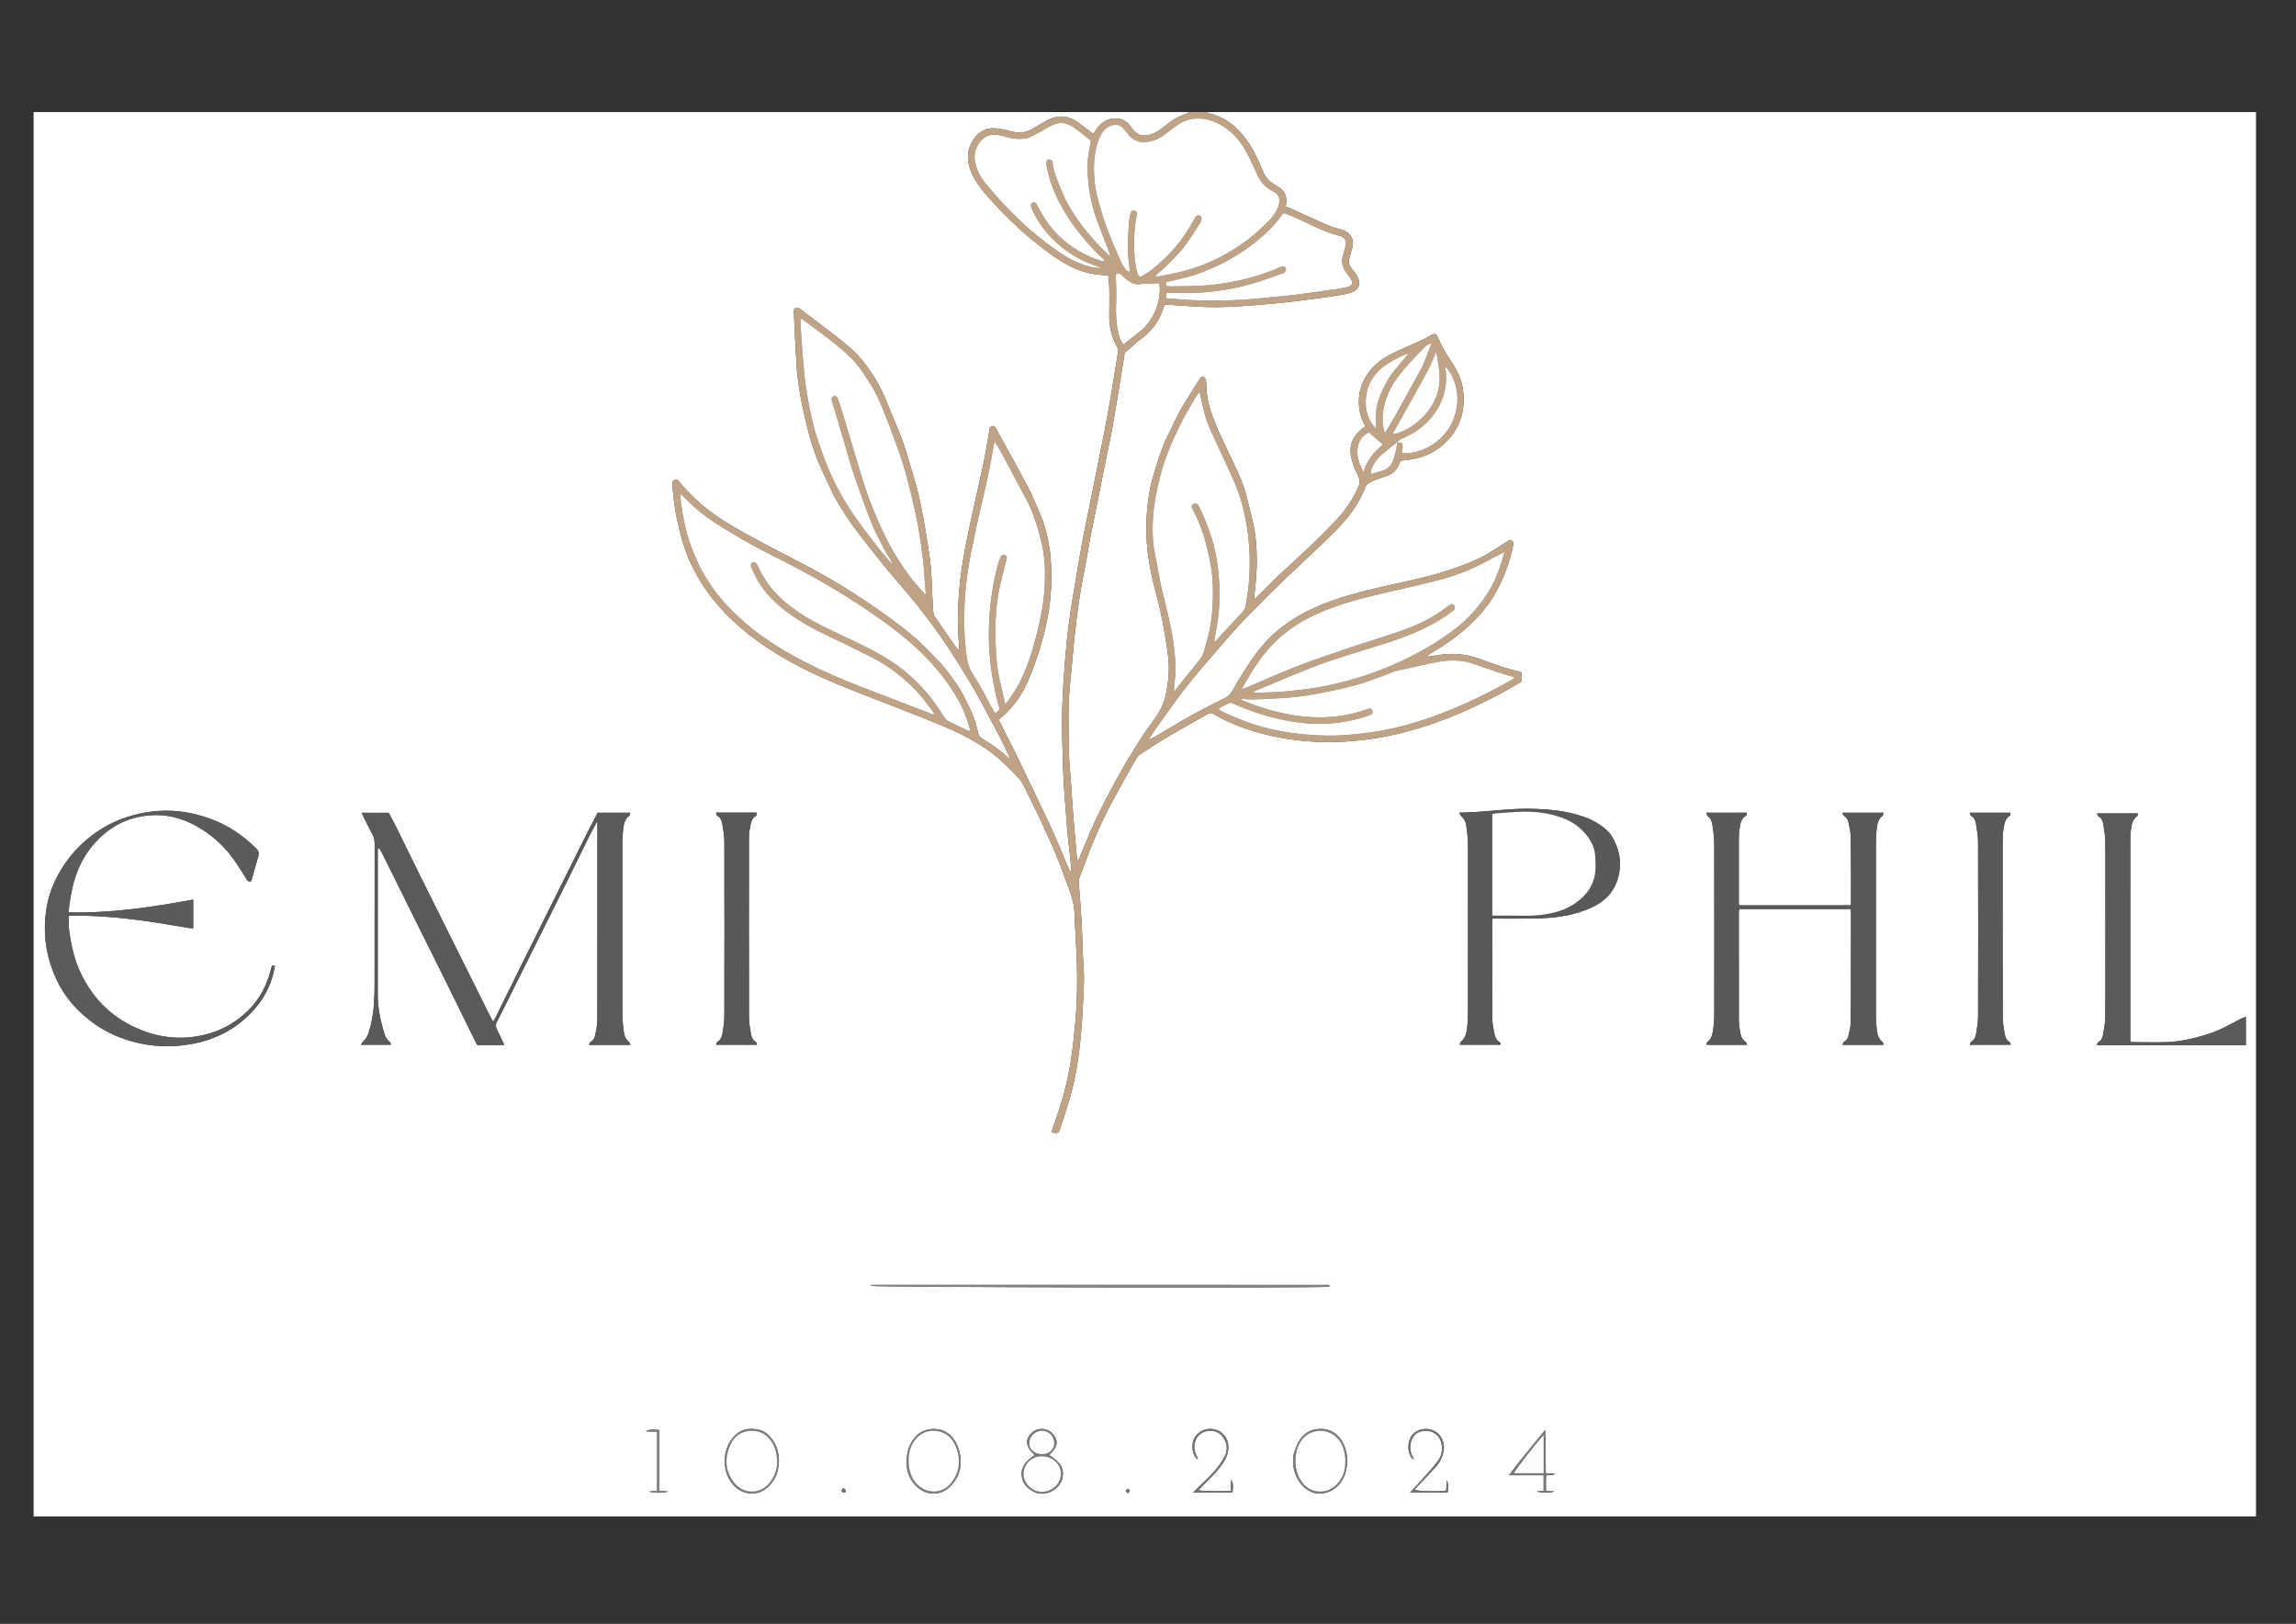 <?xml version="1.0" encoding="utf-8"?>
<!-- Generator: Adobe Illustrator 16.0.0, SVG Export Plug-In . SVG Version: 6.00 Build 0)  -->
<!DOCTYPE svg PUBLIC "-//W3C//DTD SVG 1.1//EN" "http://www.w3.org/Graphics/SVG/1.1/DTD/svg11.dtd">
<svg version="1.1" id="Ebene_1" xmlns="http://www.w3.org/2000/svg" xmlns:xlink="http://www.w3.org/1999/xlink" x="0px" y="0px"
	 width="1190.55px" height="841.89px" viewBox="0 0 1190.55 841.89" enable-background="new 0 0 1190.55 841.89"
	 xml:space="preserve">
<rect x="0" y="0" width="1190.55" height="841.89" fill="#333333" stroke="none"/>
<g>
	<path fill-rule="evenodd" clip-rule="evenodd" fill="#FFFFFF" d="M625.431,58.095c181.46,0,362.919,0,544.379,0
		c0,242.691,0,485.383,0,728.072c-384.127,0-768.253,0-1152.381,0c0-242.689,0-485.381,0-728.072c199.796,0,399.594,0,599.393,0
		c-0.619,0.298-1.229,0.611-1.854,0.891c-1.949,0.874-3.989,1.588-5.834,2.646c-1.713,0.982-3.243,2.297-4.815,3.515
		c-2.396,1.857-4.761,3.73-7.749,4.618c-4.255,1.265-6.962,0.399-9.564-3.175c-0.47-0.645-0.904-1.324-1.442-1.905
		c-1.789-1.929-3.886-3.202-6.636-3.291c-4.816-0.156-8.125,2.277-10.724,6.014c-0.43,0.62-0.789,1.289-1.222,2.002
		c-0.582-0.362-0.936-0.542-1.246-0.78c-2.211-1.694-4.381-3.443-6.625-5.092c-5.505-4.045-11.196-4.05-17-0.657
		c-2.062,1.206-4.11,2.435-6.174,3.639c-3.364,1.962-6.915,2.803-10.779,1.783c-1.692-0.447-3.377-0.975-5.101-1.245
		c-2.029-0.318-4.116-0.675-6.142-0.53c-7.129,0.51-11.521,8.074-11.938,13.316c-0.371,4.665,1.106,8.741,3.309,12.72
		c2.694,4.864,6.429,8.915,10.144,12.935c5.783,6.258,11.822,12.271,18.429,17.699c5.049,4.148,10.113,8.248,15.641,11.751
		c6.202,3.931,12.786,6.789,20.192,7.43c1.569,0.136,3.137,0.273,4.974,0.433c0.196,2.346,0.514,4.623,0.551,6.904
		c0.074,4.622,0.028,9.248-0.027,13.871c-0.07,5.78,1.271,11.2,4.043,16.262c0.476,0.869,0.681,1.667,0.504,2.708
		c-1.248,7.37-2.368,14.761-3.604,22.134c-0.961,5.728-1.97,11.448-3.071,17.151c-1.477,7.654-3.066,15.286-4.6,22.929
		c-0.877,4.369-1.729,8.743-2.61,13.111c-1.477,7.33-3.042,14.643-4.43,21.989c-1.329,7.034-2.526,14.093-3.699,21.155
		c-1.212,7.297-2.466,14.591-3.441,21.921c-0.88,6.623-1.529,13.281-2.062,19.942c-0.595,7.457-1.073,14.929-1.359,22.403
		c-0.223,5.803-0.161,11.621-0.066,17.43c0.108,6.61,0.368,13.219,0.613,19.827c0.11,2.943,0.309,5.885,0.534,8.822
		c0.588,7.699,1.176,15.399,1.841,23.09c0.295,3.408,0.817,6.793,1.166,10.195c0.261,2.551,0.408,5.111,0.606,7.67
		c-0.711-0.596-1.097-1.27-1.399-1.977c-2.624-6.145-5.157-12.332-7.872-18.434c-2.326-5.236-4.838-10.388-7.3-15.561
		c-3.797-7.981-7.619-15.95-11.437-23.921c-0.618-1.291-1.273-2.563-1.917-3.841c-2.608-5.167-5.22-10.334-7.844-15.528
		c0.843-0.705,1.639-1.354,2.416-2.024c6.363-5.494,10.646-12.497,13.759-20.135c2.607-6.397,4.814-12.999,6.647-19.661
		c2.834-10.309,4.564-20.83,4.511-31.585c-0.024-4.942-0.087-9.871-0.84-14.772c-0.982-6.392-2.39-12.657-5.058-18.588
		c-1.992-4.43-3.718-8.996-5.965-13.291c-4.539-8.676-9.352-17.208-14.048-25.802c-0.915-1.674-1.833-3.347-2.711-5.039
		c-0.447-0.859-1.049-1.474-2.057-1.256c-0.859,0.186-1.311,0.849-1.381,1.739c-0.019,0.239-0.021,0.481-0.063,0.715
		c-1.016,5.709-1.89,11.449-3.088,17.121c-2.185,10.347-4.637,20.639-6.84,30.983c-2.636,12.378-5.059,24.79-5.925,37.458
		c-0.556,8.125-0.63,16.232,0.04,24.347c0.095,1.146,0.112,2.299,0.191,4.017c-0.807-0.801-1.245-1.124-1.54-1.544
		c-3.743-5.349-7.494-10.692-11.164-16.09c-0.496-0.729-0.74-1.742-0.793-2.643c-0.363-6.118-0.715-12.24-0.935-18.365
		c-0.258-7.186-1.56-14.238-2.679-21.303c-1.669-10.531-3.67-20.996-6.846-31.217c-2.218-7.143-3.987-14.422-6.886-21.348
		c-2.518-6.014-4.963-12.058-7.448-18.086c-2.534-6.148-5.916-11.807-9.835-17.165c-3.129-4.277-6.838-8.052-10.918-11.339
		c-7.62-6.14-15.528-11.923-23.291-17.888c-0.74-0.568-1.416-1.07-2.361-0.694c-1.142,0.454-1.023,1.482-1.023,2.438
		c0,0.319,0.002,0.638,0.019,0.956c0.445,8.746,0.813,17.497,1.364,26.237c0.517,8.19,1.885,16.26,3.667,24.275
		c2.025,9.105,4.259,18.139,7.966,26.727c2.047,4.744,4.211,9.444,6.486,14.083c4.226,8.616,9.622,16.499,15.495,24.058
		c4.103,5.281,8.202,10.567,12.454,15.728c5.415,6.571,11.142,12.89,16.437,19.555c4.996,6.29,9.83,12.734,14.329,19.386
		c5.124,7.578,9.933,15.378,14.624,23.235c3.302,5.53,6.181,11.313,9.247,16.984c1.589,2.942,3.245,5.85,4.745,8.837
		c1.786,3.554,3.437,7.175,5.146,10.766c-0.088,0.077-0.177,0.152-0.268,0.224c-0.215-0.099-0.473-0.151-0.639-0.304
		c-4.114-3.798-8.655-7.02-13.469-9.853c-1.216-0.715-1.786-1.64-2.071-2.989c-1.495-7.086-4.58-13.553-7.932-19.904
		c-0.854-1.617-1.764-3.224-2.823-4.711c-3.043-4.278-5.949-8.67-9.67-12.423c-3.869-3.903-7.506-8.073-11.657-11.648
		c-5.296-4.563-10.876-8.827-16.571-12.886c-6.609-4.71-13.357-9.252-20.261-13.518c-10.16-6.279-20.671-11.945-31.328-17.36
		c-9.153-4.65-18.172-9.587-27.084-14.689c-9.585-5.488-18.194-12.288-25.583-20.554c-0.795-0.89-1.51-1.852-2.278-2.767
		c-0.624-0.745-1.364-1.061-2.324-0.608c-0.944,0.445-1.193,1.209-1.088,2.166c0.017,0.159,0.029,0.318,0.045,0.477
		c0.56,5.536,1.01,11.071,2.181,16.546c1.718,8.031,3.699,15.911,7.129,23.454c4.512,9.923,10.67,18.609,18.181,26.416
		c6.49,6.746,13.76,12.548,21.538,17.728c12.187,8.115,25.302,14.452,38.821,19.963c9.29,3.786,18.693,7.294,28.025,10.976
		c8.516,3.36,17.078,6.618,25.488,10.228c9.756,4.188,19.182,9.071,27.348,15.971c3.632,3.068,6.917,6.559,10.264,9.953
		c2.907,2.949,4.31,6.849,6.141,10.45c2.488,4.894,4.831,9.865,7.131,14.853c2.501,5.419,5.014,10.839,7.278,16.356
		c2.145,5.229,3.889,10.618,5.97,15.873c1.834,4.633,3.004,9.326,3.141,14.355c0.225,8.357,0.918,16.702,1.15,25.057
		c0.28,10.119,0.128,20.244-0.826,30.33c-0.644,6.808-1.31,13.628-2.372,20.378c-0.9,5.728-2.181,11.415-3.665,17.021
		c-1.381,5.218-3.249,10.307-4.915,15.449c-0.454,1.403-0.948,2.792-1.43,4.203c3.33,0.705,3.687,0.571,4.613-2.285
		c1.866-5.755,3.842-11.481,5.427-17.313c2.613-9.619,4.142-19.452,5.086-29.369c0.446-4.674,0.826-9.363,1.033-14.052
		c0.326-7.384,1.045-14.745,0.517-22.174c-0.586-8.261-0.649-16.553-1.084-24.826c-0.31-5.879-0.849-11.747-1.307-17.621
		c-0.144-1.841-0.171-3.638,0.564-5.401c0.919-2.201,1.781-4.429,2.583-6.674c4.077-11.42,9.049-22.441,14.805-33.104
		c3.82-7.076,7.786-14.073,11.773-21.057c0.561-0.984,1.496-1.87,2.458-2.49c5.019-3.235,10.042-6.476,15.182-9.51
		c6.378-3.764,12.877-7.321,19.315-10.981c0.938-0.534,1.748-0.842,2.855-0.192c9.224,5.397,19.18,8.907,29.551,11.32
		c8.871,2.063,17.879,3.064,26.971,3.344c7.74,0.238,15.436-0.345,23.114-1.289c8.157-1.003,16.161-2.738,24.047-5.007
		c11.659-3.354,22.929-7.742,33.85-13.026c7.595-3.676,15.095-7.526,22.335-11.979c0-1.613,0-3.189,0-4.778
		c-0.351-0.171-0.621-0.374-0.917-0.436c-6.887-1.446-13.456-3.878-20.022-6.333c-7.31-2.732-14.819-3.578-22.542-2.124
		c-1.661,0.312-3.353,0.475-5.03,0.707c-0.077-0.199-0.155-0.397-0.232-0.595c1.224-0.78,2.424-1.596,3.675-2.331
		c6.893-4.047,13.276-8.754,19.081-14.273c4.773-4.538,8.938-9.575,12.209-15.244c4.438-7.696,7.511-15.984,9.428-24.678
		c0.102-0.465,0.196-0.946,0.187-1.417c-0.027-1.46-1.105-2.191-2.424-1.618c-0.576,0.25-1.078,0.673-1.617,1.012
		c-3.027,1.907-6.008,3.896-9.095,5.702c-6.08,3.556-12.646,6.042-19.286,8.288c-9.285,3.141-18.853,5.239-28.415,7.351
		c-12.826,2.833-25.646,5.711-37.894,10.618c-8.399,3.367-16.261,7.671-23.261,13.465c-6.515,5.393-11.622,11.994-16.18,19.036
		c-2.811,4.341-5.45,8.796-8.055,13.265c-0.729,1.251-1.687,2.012-2.923,2.646c-5.952,3.047-11.949,6.021-17.793,9.268
		c-6.263,3.479-12.369,7.241-18.556,10.858c-0.886,0.518-1.842,0.914-2.765,1.366c-0.133-0.141-0.266-0.281-0.397-0.422
		c0.517-0.893,0.968-1.832,1.561-2.67c2.851-4.026,5.754-8.013,8.607-12.036c4.979-7.017,10.169-13.867,15.781-20.392
		c5.812-6.758,11.554-13.577,17.48-20.232c3.857-4.332,7.943-8.463,12.011-12.603c4.514-4.595,9.063-9.157,13.704-13.625
		c4.931-4.747,10.011-9.337,14.974-14.05c4.216-4.002,8.446-7.998,12.517-12.146c6.23-6.348,11.688-13.264,14.937-21.685
		c0.229-0.591,0.494-1.194,0.869-1.697c0.349-0.47,0.812-0.912,1.32-1.199c2.71-1.531,5.626-2.526,8.606-3.428
		c3.259-0.987,5.75-3.042,7.026-6.341c0.225-0.583,0.513-1.141,0.768-1.702c1.035-0.156,1.973-0.346,2.921-0.435
		c8.594-0.8,15.926-4.148,21.812-10.574c6.851-7.478,8.919-16.342,7.604-26.136c-0.738-5.487-3.312-10.306-6.375-14.806
		c-2.616-3.841-4.827-7.868-6.659-12.121c-0.777-1.805-1.603-2.122-3.325-1.189c-1.4,0.758-2.733,1.655-4.176,2.32
		c-4.918,2.266-9.896,4.401-14.802,6.691c-6.013,2.807-11.268,6.533-14.84,12.333c-2.993,4.856-4.219,10.067-3.68,15.725
		c0.35,3.673,1.482,7.104,3.302,10.345c-0.44,0.297-0.776,0.507-1.096,0.739c-5.008,3.635-7.506,8.524-6.364,14.661
		c0.633,3.392,1.881,6.775,3.463,9.849c1.202,2.334,1.296,4.262,0.181,6.45c-0.218,0.425-0.395,0.87-0.604,1.301
		c-2.782,5.782-6.354,11.04-10.796,15.662c-4.301,4.476-8.642,8.921-13.131,13.207c-5.816,5.553-11.842,10.885-17.688,16.406
		c-3.475,3.281-6.778,6.745-10.165,10.12c-0.375,0.374-0.795,0.704-1.428,1.263c0-0.631-0.021-0.924,0.002-1.213
		c0.422-5.073,1.088-10.14,1.224-15.221c0.22-8.288-0.192-16.557-2.247-24.659c-1.251-4.934-2.261-9.938-3.719-14.81
		c-2.429-8.12-6.506-15.56-10.045-23.219c-1.733-3.754-3.612-7.453-5.129-11.292c-2.222-5.621-4.352-11.302-4.793-17.424
		c-0.138-1.904-0.126-3.822-0.346-5.715c-0.068-0.593-0.549-1.337-1.059-1.634c-0.749-0.434-1.544-0.083-2.059,0.676
		c-0.134,0.197-0.253,0.405-0.38,0.608c-3.233,5.203-6.608,10.324-9.652,15.635c-2.214,3.863-3.925,8.008-5.973,11.97
		c-3.827,7.408-6.182,15.354-8.483,23.301c-1.75,6.051-2.535,12.294-3.052,18.583c-0.543,6.625-0.353,13.211,0.442,19.786
		c0.833,6.879,2.188,13.653,4.024,20.349c1.45,5.292,2.694,10.656,3.724,16.046c1.179,6.168,2.257,12.374,2.935,18.611
		c0.673,6.194,0.06,12.376-1.172,18.523c-0.932,4.645-2.773,8.73-5.549,12.532c-3.236,4.432-6.403,8.93-9.317,13.577
		c-3.72,5.932-7.312,11.96-10.678,18.099c-3.865,7.046-7.62,14.168-11.056,21.429c-3.096,6.544-5.695,13.319-8.517,19.993
		c-0.202,0.477-0.429,0.943-0.645,1.413c-0.414-1.13-0.495-2.198-0.588-3.267c-0.586-6.74-1.212-13.476-1.75-20.219
		c-0.423-5.317-0.735-10.645-1.1-15.967c-0.415-6.034-1.091-12.063-1.195-18.102c-0.208-12.103-0.563-24.217,0.766-36.299
		c0.921-8.385,1.498-16.807,2.431-25.188c1.189-10.675,2.656-21.312,4.812-31.849c1.18-5.767,2.045-11.599,3.162-17.379
		c1.464-7.575,3.044-15.128,4.56-22.693c0.876-4.37,1.708-8.749,2.59-13.118c1.478-7.33,3.13-14.628,4.434-21.989
		c1.941-10.968,3.645-21.979,5.446-32.972c0.293-1.793,0.567-3.591,0.778-4.934c1.229-0.927,2.133-1.525,2.938-2.235
		c1.425-1.257,2.646-2.793,4.203-3.841c6.167-4.153,10.566-9.594,12.794-16.732c0.185-0.595,0.454-1.165,0.768-1.958
		c1.198,0.061,2.374,0.114,3.549,0.181c6.832,0.393,13.663,1.023,20.502,1.113c6.201,0.082,12.422-0.274,18.614-0.707
		c7.622-0.533,15.239-1.204,22.83-2.074c8.139-0.933,16.25-2.126,24.36-3.297c2.352-0.34,4.729-0.784,6.968-1.55
		c3.827-1.31,5.044-4.72,3.063-8.267c-0.809-1.448-1.855-2.782-2.928-4.056c-1.096-1.304-1.736-2.744-1.415-4.393
		c0.377-1.94,0.911-3.863,1.54-5.739c1.475-4.409-0.142-7.889-4.126-9.617c-0.871-0.379-1.798-0.658-2.723-0.886
		c-4.364-1.071-8.39-2.983-12.435-4.868c-4.11-1.915-8.252-3.761-12.39-5.616c-0.855-0.383-1.752-0.674-2.681-1.028
		c0.594-2.613,0.586-5.009-0.746-7.297c-1.154-1.982-3.126-2.904-4.934-4.027c-2.499-1.552-4.523-3.512-5.75-6.211
		c-0.758-1.667-1.413-3.379-2.168-5.047c-3.075-6.784-6.661-13.217-12.235-18.349c-3.83-3.526-8.183-6.023-13.254-7.26
		C626.823,58.762,626.139,58.381,625.431,58.095z M309.665,425.771c0.064,0.922,0.112,1.291,0.112,1.662
		c0.003,33.879,0.023,67.758-0.044,101.636c-0.005,2.437-0.553,4.894-1.045,7.302c-0.316,1.55-0.926,3.043-2.552,3.848
		c-0.318,0.159-0.373,0.845-0.627,1.482c7.226,0,14.117,0,21.327,0c-0.256-0.67-0.295-1.316-0.626-1.555
		c-1.768-1.276-2.473-3.127-2.733-5.126c-0.358-2.757-0.713-5.541-0.717-8.315c-0.05-30.131-0.039-60.264-0.015-90.396
		c0.001-2.148,0.107-4.312,0.392-6.438c0.348-2.598,0.737-5.237,3.171-6.949c0.308-0.216,0.27-0.924,0.428-1.55
		c-5.808,0-11.347,0-16.827,0c-1.54,2.939-3.046,5.738-4.48,8.575c-2.407,4.756-4.772,9.534-7.15,14.308
		c-2.52,5.054-5.034,10.113-7.552,15.173c-2.341,4.698-4.683,9.399-7.024,14.099c-4.896,9.828-9.808,19.647-14.682,29.485
		c-4.099,8.273-8.151,16.568-12.232,24.851c-0.258,0.524-0.584,1.014-1.04,1.796c-0.535-0.879-0.939-1.453-1.25-2.071
		c-2.527-5.052-5.035-10.113-7.553-15.17c-2.412-4.843-4.83-9.681-7.243-14.524c-2.412-4.843-4.821-9.688-7.233-14.528
		c-4.86-9.759-9.742-19.504-14.58-29.272c-4.274-8.63-8.483-17.293-12.759-25.921c-1.159-2.339-2.453-4.612-3.607-6.771
		c-4.697,0-9.191,0-13.996,0c0.546,1.16,0.958,2.084,1.414,2.991c1.394,2.77,2.755,5.557,4.224,8.285
		c0.821,1.527,1.106,3.088,1.104,4.809c-0.032,24.234-0.01,48.468-0.035,72.702c-0.003,3.502-0.056,7.017-0.311,10.509
		c-0.366,5.014-1.195,9.959-2.788,14.755c-0.589,1.771-1.436,3.343-2.919,4.553c-0.399,0.325-0.592,0.901-1.066,1.661
		c5.448,0,10.405,0,15.573,0c-0.228-0.623-0.254-1.207-0.548-1.418c-1.889-1.356-2.637-3.407-3.213-5.462
		c-1.699-6.064-3.085-12.204-3.089-18.552c-0.018-25.109-0.009-50.219,0-75.33c0-0.492,0.127-0.981,0.195-1.473
		c0.825,0.655,1.28,1.378,1.661,2.135c2.353,4.694,4.695,9.396,7.03,14.1c5.023,10.119,10.038,20.241,15.061,30.362
		c2.229,4.49,4.478,8.969,6.709,13.456c2.728,5.489,5.459,10.973,8.167,16.469c4.044,8.211,8.068,16.432,12.109,24.645
		c0.203,0.413,0.473,0.793,0.739,1.232c2.383,0,4.69,0.008,6.997-0.003c2.254-0.01,4.508-0.042,6.97-0.064
		c-1.36-2.873-2.473-5.432-3.772-7.893c-0.779-1.476-0.844-2.722-0.033-4.228c1.887-3.499,3.629-7.075,5.404-10.635
		c5.043-10.11,10.07-20.227,15.11-30.34c2.307-4.627,4.637-9.243,6.943-13.87c2.769-5.556,5.534-11.114,8.281-16.681
		c4.016-8.136,7.998-16.292,12.031-24.418C306.709,431.211,308.066,428.784,309.665,425.771z M976.741,541.684
		c-0.271-0.673-0.322-1.313-0.665-1.569c-1.973-1.478-2.559-3.636-2.839-5.856c-0.32-2.521-0.524-5.076-0.526-7.617
		c-0.035-30.052-0.035-60.105,0-90.157c0.002-2.54,0.193-5.097,0.519-7.617c0.286-2.216,0.869-4.374,2.854-5.847
		c0.36-0.266,0.37-1.005,0.592-1.674c-7.205,0-14.043,0-21.31,0c0.355,0.737,0.462,1.471,0.847,1.674
		c1.438,0.756,2.039,2.062,2.322,3.455c0.521,2.565,1.146,5.168,1.178,7.762c0.139,11.317,0.079,22.638,0.087,33.955
		c0,0.378-0.085,0.755-0.135,1.175c-19.382,0-38.627,0-57.949,0c-0.038-0.784-0.09-1.415-0.09-2.049
		c-0.005-10.841-0.018-21.682,0.01-32.522c0.005-1.67,0.06-3.363,0.346-5.002c0.457-2.635,0.668-5.449,3.492-6.965
		c0.255-0.137,0.158-0.932,0.235-1.484c-6.996,0-13.749,0-20.922,0c0.28,0.726,0.33,1.445,0.698,1.703
		c1.589,1.118,2.19,2.802,2.446,4.506c0.484,3.219,0.951,6.477,0.958,9.721c0.072,29.495,0.05,58.99,0.025,88.483
		c-0.003,2.307-0.092,4.637-0.425,6.912c-0.412,2.804-0.666,5.752-3.271,7.682c-0.244,0.179-0.152,0.812-0.231,1.336
		c7.007,0,13.826,0,20.843,0c-0.164-0.576-0.156-1.215-0.425-1.366c-2.113-1.199-2.762-3.233-3.107-5.39
		c-0.327-2.036-0.641-4.107-0.646-6.164c-0.05-18.572-0.032-37.147-0.02-55.72c0-0.601,0.148-1.199,0.229-1.788
		c19.377,0,38.548,0,57.801,0c0.057,0.534,0.137,0.919,0.137,1.304c-0.008,18.893,0.015,37.786-0.082,56.676
		c-0.01,2.359-0.554,4.741-1.054,7.068c-0.33,1.543-0.913,3.048-2.533,3.87c-0.343,0.174-0.432,0.847-0.737,1.507
		C962.63,541.684,969.529,541.684,976.741,541.684z M130.341,456.762c1.157-4.135,2.254-8.364,3.55-12.534
		c0.537-1.726,0.315-2.919-0.99-4.235c-6.949-7.008-14.939-12.34-24.266-15.658c-10.01-3.563-20.288-4.93-30.81-3.458
		c-12.667,1.77-23.99,6.624-33.707,15.153c-7.579,6.65-13.21,14.618-16.975,23.899c-2.075,5.116-3.188,10.506-3.652,16.02
		c-0.936,11.116,1.047,21.649,5.767,31.792c4.182,8.991,10.452,16.111,18.269,21.99c5.384,4.051,11.318,7.086,17.724,9.201
		c12.015,3.97,24.205,4.519,36.539,1.831c12.054-2.625,22.275-8.526,30.37-17.82c4.703-5.396,8.012-11.663,9.673-18.706
		c0.266-1.125,0.483-2.263,0.747-3.505c-0.668-0.069-1.045-0.108-1.5-0.156c-0.196,0.666-0.394,1.26-0.546,1.865
		c-2.077,8.275-5.833,15.582-12.018,21.603c-5.531,5.385-11.902,9.296-19.264,11.551c-12.102,3.711-24.071,3.125-35.817-1.482
		c-14.708-5.767-25.302-15.986-31.895-30.28c-3.293-7.146-4.89-14.805-5.816-22.586c-0.249-2.083-0.038-4.222-0.038-6.41
		c0.582-0.032,0.97-0.066,1.358-0.071c12.703-0.233,25.315,0.948,37.875,2.657c7.808,1.063,15.565,2.491,23.349,3.74
		c0.597,0.095,1.212,0.069,1.92,0.104c0-4.952,0-9.709,0-14.882c-21.356,3.966-42.647,7.107-64.515,6.663
		c0.05-1.083,0.019-1.944,0.142-2.784c0.378-2.603,0.741-5.208,1.242-7.788c2.183-11.244,6.995-21.063,15.545-28.914
		c7.612-6.992,16.619-10.521,26.838-10.945c9.306-0.387,17.745,2.551,25.496,7.498c6.929,4.423,12.687,10.121,17.311,16.92
		c1.965,2.889,3.811,5.861,5.627,8.85C128.391,456.734,128.849,457.326,130.341,456.762z M756.731,421.333
		c0.428,0.79,0.611,1.458,1.041,1.86c1.339,1.242,2.268,2.728,2.491,4.503c0.404,3.231,0.894,6.485,0.901,9.729
		c0.069,29.408,0.05,58.816,0.022,88.225c-0.003,2.387-0.132,4.786-0.43,7.153c-0.351,2.767-0.842,5.533-3.343,7.394
		c-0.311,0.231-0.296,0.899-0.462,1.46c7.162,0,14.055,0,21.172,0c-0.218-0.605-0.245-1.222-0.528-1.378
		c-1.731-0.951-2.345-2.615-2.678-4.331c-0.517-2.648-1.122-5.34-1.14-8.018c-0.102-16.575-0.053-33.153-0.042-49.731
		c0-0.604,0.129-1.207,0.216-1.967c0.941,0,1.726,0.002,2.514,0c7.41-0.032,14.826,0.109,22.23-0.14
		c9.043-0.301,17.916-1.687,26.267-5.443c7.473-3.36,12.513-8.633,14.395-16.932c1.682-7.42,0.137-14.031-3.683-20.303
		c-0.814-1.336-1.965-2.531-3.157-3.563c-3.283-2.843-7.041-4.875-11.142-6.34c-8.672-3.102-17.683-3.913-26.788-4.181
		c-9.745-0.288-19.401,1.027-29.098,1.622C762.717,421.123,759.94,421.196,756.731,421.333z M1087.312,541.9
		c26.051,0,51.604,0,77.237,0c0-4.764,0-9.564,0-14.733c-1.048,0.396-1.872,0.599-2.593,0.994
		c-5.657,3.092-11.306,6.196-17.507,8.129c-6.869,2.138-13.854,3.729-21.054,3.988c-5.493,0.198-10.997,0.045-16.496,0.035
		c-0.695,0-1.388-0.077-2.277-0.132c0-0.924,0-1.704,0-2.483c0.003-33.472,0-66.946,0.008-100.417c0-1.913-0.04-3.84,0.176-5.732
		c0.358-3.146,0.542-6.416,3.502-8.547c0.233-0.166,0.117-0.823,0.167-1.288c-7.076,0-13.961,0-21.076,0
		c0.238,0.617,0.283,1.233,0.568,1.385c1.762,0.929,2.397,2.607,2.69,4.316c0.507,2.971,1.023,5.988,1.03,8.988
		c0.074,30.205,0.082,60.411-0.005,90.616c-0.01,3.149-0.665,6.312-1.177,9.443c-0.259,1.577-0.887,3.057-2.539,3.832
		C1087.691,540.428,1087.645,541.048,1087.312,541.9z M1021.367,421.369c0.275,0.703,0.328,1.402,0.655,1.576
		c1.687,0.885,2.313,2.471,2.581,4.101c0.516,3.132,1.085,6.304,1.093,9.46c0.081,30.047,0.074,60.096,0.01,90.143
		c-0.008,2.926-0.439,5.873-0.927,8.77c-0.311,1.855-0.847,3.745-2.762,4.806c-0.317,0.177-0.362,0.85-0.586,1.426
		c7.192,0,14.082,0,21.2,0c-0.227-0.608-0.259-1.22-0.547-1.386c-1.611-0.935-2.3-2.477-2.573-4.131
		c-0.481-2.894-1.027-5.824-1.035-8.742c-0.074-30.525-0.053-61.049-0.032-91.575c0-1.828,0.02-3.69,0.348-5.477
		c0.509-2.765,0.594-5.786,3.439-7.545c0.251-0.153,0.172-0.841,0.269-1.425C1035.511,421.369,1028.684,421.369,1021.367,421.369z
		 M371.272,421.312c0.272,0.74,0.311,1.455,0.634,1.624c1.785,0.922,2.375,2.623,2.66,4.321c0.513,3.05,1.027,6.149,1.035,9.229
		c0.075,30.047,0.07,60.093,0.005,90.14c-0.006,2.928-0.438,5.874-0.921,8.772c-0.309,1.853-0.839,3.745-2.748,4.813
		c-0.328,0.184-0.387,0.85-0.634,1.448c7.206,0,14.1,0,21.21,0c-0.209-0.604-0.229-1.22-0.512-1.384
		c-1.61-0.931-2.302-2.466-2.583-4.122c-0.478-2.814-1.034-5.665-1.041-8.502c-0.073-30.765-0.051-61.528-0.031-92.293
		c0.001-1.749,0.034-3.532,0.37-5.237c0.526-2.678,0.617-5.623,3.402-7.314c0.255-0.154,0.138-0.924,0.203-1.495
		C385.305,421.312,378.542,421.312,371.272,421.312z M689.747,666.808c-1.047-0.983-2.042-0.651-2.918-0.653
		c-77.55-0.018-155.099-0.015-232.649-0.015c-0.558,0-1.122-0.048-1.671,0.02c-0.386,0.05-0.752,0.258-1.375,0.486
		c2.257,0.743,222.856,1.146,236.872,0.524C688.5,667.15,688.988,666.971,689.747,666.808z M536.527,754.372
		c-6.027,3.996-7.819,7.78-6.298,12.872c1.138,3.81,6.019,7.316,10.281,7.146c4.712-0.188,9.024-3.246,10.212-7.561
		c1.388-5.034-0.558-8.665-6.668-12.445c4.608-4.453,5.038-7.699,1.5-11.337c-2.891-2.974-7.819-2.988-10.729-0.035
		C531.368,746.521,531.896,750.045,536.527,754.372z M731.188,773.776c6.367,0,12.935,0,19.484,0
		c0.455-2.924,0.374-4.826-0.535-6.234c-0.075,1.769-0.151,3.534-0.225,5.235c-3.707,0.646-14.772,0.415-16.449-0.407
		c0.606-0.678,1.158-1.316,1.732-1.93c3.152-3.367,6.339-6.703,9.453-10.104c1.747-1.904,2.931-4.177,3.609-6.663
		c1.427-5.226-0.666-10.11-5.087-12.07c-3.756-1.664-8.534-0.616-10.889,2.392c-2.557,3.266-2.677,8.702-0.246,11.859
		c0.176,0.226,0.466,0.362,1.16,0.884c-0.381-0.903-0.504-1.326-0.724-1.691c-1.256-2.094-1.477-4.341-1.031-6.686
		c0.808-4.247,3.534-6.534,7.812-6.584c4.061-0.045,7.212,2.446,8.156,6.341c0.849,3.499,0.152,6.748-1.964,9.51
		c-2.557,3.335-5.411,6.45-8.199,9.606C735.266,769.475,733.184,771.628,731.188,773.776z M620.852,756.54
		c0.097-0.124,0.194-0.249,0.29-0.37c-0.568-1.356-1.376-2.665-1.658-4.076c-1.033-5.183,2.19-9.814,7.031-10.262
		c3.142-0.291,5.797,0.589,7.687,3.32c2.134,3.082,2.579,6.445,0.918,9.693c-1.435,2.805-3.283,5.484-5.371,7.846
		c-2.943,3.328-6.276,6.312-9.442,9.44c-0.47,0.467-0.935,0.938-1.651,1.661c7.088,0,13.741,0,20.376,0
		c0.535-3.322,0.388-5.344-0.733-6.551c0,2.096,0,3.874,0,5.607c-3.631,0.452-14.951,0.306-16.833-0.253
		c0.762-0.81,1.432-1.56,2.138-2.272c4.025-4.063,8.231-7.938,11.245-12.928c1.521-2.516,2.203-5.057,2.065-7.912
		c-0.207-4.287-3.359-7.334-6.287-8.209c-3.798-1.132-7.58-0.393-10.546,3.132c-2.127,2.523-2.319,7.687-0.504,10.645
		C619.913,755.604,620.422,756.046,620.852,756.54z M498.145,757.896c-0.03-3.974-1.006-7.629-3.114-11.076
		c-4.81-7.868-15.115-7.2-19.655-2.613c-2.532,2.559-4.11,5.464-4.767,8.869c-1.308,6.78-0.328,12.981,5.069,17.912
		c4.912,4.49,12.016,4.51,16.816-0.127C496.131,767.346,498.168,763.052,498.145,757.896z M698.584,757.2
		c-0.053-2.982-0.693-6.499-2.533-9.661c-2.496-4.291-6.201-6.768-11.288-6.735c-5.023,0.03-8.872,2.23-11.343,6.631
		c-0.734,1.307-1.205,2.763-1.796,4.148c-2.926,6.874,0.02,15.932,5.322,20.097c3.182,2.501,6.854,3.36,10.786,2.184
		c4.088-1.225,7.049-3.895,8.919-7.722C697.923,763.533,698.575,760.762,698.584,757.2z M403.898,756.825
		c-0.105-3.673-1.12-8.004-4.307-11.601c-1.555-1.756-3.29-3.288-5.619-3.854c-7.302-1.776-11.727,0.589-15.165,5.652
		c-4.242,6.249-4.548,17.52,2.527,23.902c4.841,4.366,11.829,4.585,16.668,0.191C401.92,767.557,403.911,763.114,403.898,756.825z
		 M796.845,773.225c2.831,0.971,7.632,0.827,9.055-0.035c-1.552-0.092-2.863-0.166-4.284-0.248c0-2.729,0-5.324,0-7.865
		c1.595-0.748,3.343,0.243,4.773-1.08c-1.542-0.072-3.082-0.142-4.86-0.224c-0.111-7.498,0.045-14.904-0.325-22.36
		c-6.204,7.699-12.577,15.13-18.794,23.416c6.384,0,12.152,0,18.024,0c0,2.841,0,5.434,0,8.081
		C799.146,773.021,797.997,773.123,796.845,773.225z M341.937,772.842c-0.024-10.624,0.006-21.063-0.018-31.459
		c-4.199-0.4-5.445-0.311-7.14,0.72c2.304,0.067,4.136,0.119,5.986,0.172c0,10.326,0,20.4,0,30.567
		c-1.319,0.146-2.515,0.281-4.247,0.473c2.434,0.827,7.854,0.8,9.972-0.048C344.813,773.11,343.595,772.999,341.937,772.842z
		 M584.773,774.23c0.492-0.563,1.058-0.932,1.047-1.279c-0.012-0.387-0.655-1.12-0.837-1.067c-0.504,0.146-0.912,0.626-1.357,0.974
		C583.941,773.234,584.257,773.614,584.773,774.23z M437.294,771.39c-0.452,0.665-0.98,1.107-0.929,1.463
		c0.055,0.377,0.621,0.874,1.038,0.963c0.743,0.157,1.287-0.337,1.098-1.107C438.399,772.293,437.862,771.985,437.294,771.39z"/>
	<path fill-rule="evenodd" clip-rule="evenodd" fill="#C0A285" d="M596.468,383.151c0.923-0.452,1.879-0.848,2.765-1.366
		c6.187-3.617,12.293-7.379,18.556-10.858c5.844-3.246,11.841-6.22,17.793-9.268c1.236-0.634,2.194-1.395,2.923-2.646
		c2.604-4.469,5.244-8.924,8.055-13.265c4.558-7.042,9.665-13.643,16.18-19.036c7-5.794,14.861-10.098,23.261-13.465
		c12.247-4.907,25.067-7.785,37.894-10.618c9.563-2.112,19.13-4.209,28.415-7.351c6.64-2.246,13.206-4.732,19.286-8.288
		c3.087-1.806,6.067-3.795,9.095-5.702c0.539-0.339,1.041-0.762,1.617-1.012c1.318-0.573,2.396,0.158,2.424,1.618
		c0.01,0.471-0.085,0.952-0.187,1.417c-1.917,8.694-4.989,16.981-9.428,24.678c-3.271,5.668-7.436,10.706-12.209,15.244
		c-5.805,5.52-12.188,10.226-19.081,14.273c-1.251,0.735-2.451,1.551-3.675,2.331c0.077,0.197,0.155,0.396,0.232,0.595
		c1.678-0.232,3.369-0.395,5.03-0.707c7.723-1.454,15.232-0.608,22.542,2.124c6.566,2.455,13.136,4.887,20.022,6.333
		c0.296,0.063,0.566,0.265,0.917,0.436c0,1.589,0,3.166,0,4.778c-7.24,4.452-14.74,8.303-22.335,11.979
		c-10.921,5.284-22.19,9.672-33.85,13.026c-7.886,2.269-15.89,4.004-24.047,5.007c-7.679,0.944-15.374,1.527-23.114,1.289
		c-9.092-0.28-18.1-1.282-26.971-3.344c-10.371-2.413-20.327-5.923-29.551-11.32c-1.107-0.649-1.917-0.342-2.855,0.192
		c-6.438,3.661-12.938,7.217-19.315,10.981c-5.141,3.034-10.163,6.274-15.182,9.51c-0.962,0.62-1.897,1.506-2.458,2.49
		c-3.987,6.984-7.953,13.981-11.773,21.057c-5.756,10.663-10.728,21.685-14.805,33.104c-0.802,2.245-1.664,4.473-2.583,6.674
		c-0.736,1.764-0.708,3.561-0.564,5.401c0.458,5.874,0.997,11.742,1.307,17.621c0.435,8.273,0.498,16.565,1.084,24.826
		c0.528,7.429-0.191,14.79-0.517,22.174c-0.207,4.688-0.587,9.378-1.033,14.052c-0.945,9.917-2.474,19.75-5.086,29.369
		c-1.585,5.831-3.562,11.558-5.427,17.313c-0.926,2.856-1.283,2.99-4.613,2.285c0.482-1.411,0.976-2.8,1.43-4.203
		c1.666-5.143,3.534-10.231,4.915-15.449c1.484-5.605,2.765-11.293,3.665-17.021c1.062-6.75,1.728-13.57,2.372-20.378
		c0.954-10.086,1.105-20.211,0.826-30.33c-0.231-8.354-0.925-16.699-1.15-25.057c-0.136-5.029-1.306-9.723-3.141-14.355
		c-2.081-5.255-3.825-10.645-5.97-15.873c-2.264-5.518-4.777-10.938-7.278-16.356c-2.3-4.987-4.643-9.958-7.131-14.853
		c-1.831-3.601-3.233-7.5-6.141-10.45c-3.347-3.394-6.632-6.885-10.264-9.953c-8.166-6.899-17.592-11.783-27.348-15.971
		c-8.41-3.61-16.972-6.867-25.488-10.228c-9.333-3.682-18.735-7.19-28.025-10.976c-13.52-5.511-26.634-11.848-38.821-19.963
		c-7.777-5.18-15.048-10.981-21.538-17.728c-7.511-7.806-13.669-16.492-18.181-26.416c-3.43-7.542-5.411-15.422-7.129-23.454
		c-1.17-5.475-1.621-11.01-2.181-16.546c-0.016-0.159-0.028-0.317-0.045-0.477c-0.105-0.957,0.145-1.721,1.088-2.166
		c0.96-0.453,1.7-0.137,2.324,0.608c0.768,0.915,1.482,1.877,2.278,2.767c7.389,8.266,15.998,15.066,25.583,20.554
		c8.912,5.103,17.931,10.039,27.084,14.689c10.657,5.415,21.168,11.081,31.328,17.36c6.903,4.266,13.651,8.808,20.261,13.518
		c5.695,4.059,11.275,8.323,16.571,12.886c4.151,3.575,7.788,7.745,11.657,11.648c3.721,3.753,6.627,8.145,9.67,12.423
		c1.059,1.488,1.969,3.095,2.823,4.711c3.352,6.351,6.437,12.818,7.932,19.904c0.285,1.349,0.855,2.273,2.071,2.989
		c4.814,2.833,9.355,6.054,13.469,9.853c0.166,0.153,0.424,0.205,0.64,0.303c0.171,0.161,0.34,0.323,0.509,0.485
		c-0.082-0.236-0.162-0.472-0.243-0.708c-1.709-3.591-3.36-7.212-5.146-10.766c-1.5-2.987-3.155-5.895-4.745-8.837
		c-3.066-5.671-5.945-11.454-9.247-16.984c-4.691-7.857-9.5-15.658-14.624-23.235c-4.499-6.651-9.333-13.096-14.329-19.386
		c-5.294-6.665-11.021-12.984-16.437-19.555c-4.251-5.161-8.351-10.447-12.454-15.728c-5.873-7.56-11.269-15.442-15.495-24.058
		c-2.275-4.639-4.439-9.339-6.486-14.083c-3.707-8.588-5.941-17.622-7.966-26.727c-1.782-8.015-3.15-16.085-3.667-24.275
		c-0.551-8.74-0.918-17.491-1.364-26.237c-0.017-0.318-0.019-0.637-0.019-0.956c0-0.956-0.119-1.984,1.023-2.438
		c0.945-0.375,1.621,0.126,2.361,0.694c7.763,5.964,15.671,11.748,23.291,17.888c4.081,3.288,7.79,7.063,10.918,11.339
		c3.92,5.358,7.302,11.017,9.835,17.165c2.484,6.028,4.93,12.073,7.448,18.086c2.899,6.925,4.668,14.205,6.886,21.348
		c3.175,10.222,5.176,20.687,6.846,31.217c1.12,7.065,2.421,14.117,2.679,21.303c0.219,6.125,0.571,12.247,0.935,18.365
		c0.053,0.9,0.298,1.913,0.793,2.643c3.669,5.398,7.42,10.742,11.164,16.09c0.295,0.421,0.733,0.744,1.54,1.544
		c-0.079-1.718-0.096-2.871-0.191-4.017c-0.67-8.115-0.595-16.222-0.04-24.347c0.866-12.668,3.29-25.08,5.925-37.458
		c2.203-10.344,4.655-20.636,6.84-30.983c1.198-5.671,2.073-11.412,3.088-17.121c0.042-0.234,0.044-0.476,0.063-0.715
		c0.07-0.89,0.521-1.553,1.381-1.739c1.008-0.218,1.61,0.397,2.057,1.256c0.879,1.692,1.797,3.365,2.711,5.039
		c4.696,8.593,9.509,17.126,14.048,25.802c2.247,4.295,3.974,8.861,5.965,13.291c2.667,5.932,4.076,12.197,5.058,18.588
		c0.753,4.901,0.816,9.83,0.84,14.772c0.054,10.756-1.677,21.277-4.511,31.585c-1.833,6.662-4.04,13.264-6.647,19.661
		c-3.112,7.638-7.396,14.641-13.759,20.135c-0.777,0.67-1.573,1.319-2.416,2.024c2.624,5.193,5.236,10.36,7.844,15.528
		c0.645,1.277,1.299,2.55,1.917,3.841c3.818,7.971,7.64,15.939,11.437,23.921c2.462,5.173,4.974,10.324,7.3,15.561
		c2.715,6.102,5.248,12.289,7.872,18.434c0.303,0.707,0.688,1.381,1.399,1.977c-0.198-2.559-0.345-5.119-0.606-7.67
		c-0.349-3.402-0.871-6.787-1.166-10.195c-0.666-7.691-1.253-15.391-1.841-23.09c-0.225-2.937-0.424-5.878-0.534-8.822
		c-0.246-6.607-0.505-13.216-0.613-19.827c-0.095-5.809-0.157-11.627,0.066-17.43c0.286-7.475,0.764-14.946,1.359-22.403
		c0.532-6.661,1.181-13.32,2.062-19.942c0.975-7.33,2.229-14.625,3.441-21.921c1.173-7.062,2.37-14.122,3.699-21.155
		c1.389-7.347,2.954-14.66,4.43-21.989c0.88-4.368,1.732-8.742,2.61-13.111c1.534-7.644,3.123-15.275,4.6-22.929
		c1.101-5.703,2.11-11.423,3.071-17.151c1.236-7.373,2.356-14.764,3.604-22.134c0.177-1.042-0.029-1.84-0.504-2.708
		c-2.772-5.062-4.113-10.481-4.043-16.262c0.056-4.623,0.102-9.249,0.027-13.871c-0.037-2.282-0.354-4.559-0.551-6.904
		c-1.837-0.16-3.405-0.297-4.974-0.433c-7.406-0.641-13.99-3.499-20.192-7.43c-5.528-3.503-10.592-7.603-15.641-11.751
		c-6.607-5.428-12.646-11.44-18.429-17.699c-3.715-4.02-7.45-8.07-10.144-12.935c-2.202-3.979-3.679-8.055-3.309-12.72
		c0.417-5.243,4.809-12.806,11.938-13.316c2.026-0.145,4.113,0.212,6.142,0.53c1.723,0.27,3.408,0.798,5.101,1.245
		c3.864,1.021,7.416,0.179,10.779-1.783c2.063-1.204,4.112-2.433,6.174-3.639c5.804-3.393,11.495-3.388,17,0.657
		c2.244,1.649,4.414,3.398,6.625,5.092c0.31,0.238,0.664,0.418,1.246,0.78c0.433-0.713,0.792-1.382,1.222-2.002
		c2.598-3.736,5.907-6.17,10.724-6.014c2.75,0.089,4.847,1.362,6.636,3.291c0.539,0.581,0.973,1.26,1.442,1.905
		c2.602,3.574,5.31,4.44,9.564,3.175c2.988-0.888,5.353-2.761,7.749-4.618c1.572-1.218,3.103-2.533,4.815-3.515
		c1.845-1.057,3.885-1.772,5.834-2.646c0.625-0.28,1.234-0.593,1.854-0.891c2.868,0,5.739,0,8.609,0
		c0.708,0.287,1.393,0.667,2.127,0.846c5.071,1.237,9.424,3.734,13.254,7.26c5.574,5.132,9.16,11.565,12.235,18.349
		c0.755,1.668,1.41,3.381,2.168,5.047c1.227,2.7,3.251,4.659,5.75,6.211c1.808,1.124,3.779,2.045,4.934,4.027
		c1.332,2.288,1.34,4.684,0.746,7.297c0.929,0.354,1.825,0.645,2.681,1.028c4.138,1.855,8.279,3.701,12.39,5.616
		c4.045,1.885,8.07,3.797,12.435,4.868c0.925,0.228,1.852,0.507,2.723,0.886c3.984,1.728,5.601,5.208,4.126,9.617
		c-0.629,1.876-1.163,3.799-1.54,5.739c-0.321,1.648,0.319,3.089,1.415,4.393c1.072,1.274,2.119,2.608,2.928,4.056
		c1.98,3.547,0.764,6.957-3.063,8.267c-2.238,0.766-4.616,1.21-6.968,1.55c-8.11,1.171-16.222,2.364-24.36,3.297
		c-7.591,0.871-15.208,1.541-22.83,2.074c-6.192,0.433-12.413,0.789-18.614,0.707c-6.839-0.09-13.67-0.721-20.502-1.113
		c-1.175-0.067-2.351-0.121-3.549-0.181c-0.313,0.793-0.583,1.363-0.768,1.958c-2.229,7.138-6.627,12.579-12.794,16.732
		c-1.557,1.048-2.778,2.584-4.203,3.841c-0.805,0.71-1.71,1.308-2.938,2.235c-0.211,1.343-0.484,3.141-0.778,4.934
		c-1.801,10.993-3.504,22.003-5.446,32.972c-1.304,7.36-2.957,14.659-4.434,21.989c-0.881,4.369-1.714,8.748-2.59,13.118
		c-1.516,7.565-3.096,15.118-4.56,22.693c-1.117,5.78-1.982,11.612-3.162,17.379c-2.156,10.537-3.623,21.174-4.812,31.849
		c-0.933,8.382-1.509,16.804-2.431,25.188c-1.328,12.083-0.973,24.196-0.766,36.299c0.104,6.039,0.78,12.067,1.195,18.102
		c0.365,5.322,0.677,10.65,1.1,15.967c0.537,6.743,1.164,13.479,1.75,20.219c0.093,1.068,0.174,2.137,0.588,3.267
		c0.216-0.47,0.443-0.937,0.645-1.413c2.821-6.674,5.42-13.449,8.517-19.993c3.436-7.261,7.191-14.383,11.056-21.429
		c3.367-6.139,6.958-12.167,10.678-18.099c2.914-4.647,6.081-9.145,9.317-13.577c2.775-3.802,4.617-7.888,5.549-12.532
		c1.231-6.147,1.845-12.329,1.172-18.523c-0.678-6.237-1.756-12.443-2.935-18.611c-1.029-5.39-2.273-10.753-3.724-16.046
		c-1.836-6.696-3.19-13.47-4.024-20.349c-0.795-6.575-0.985-13.161-0.442-19.786c0.517-6.289,1.301-12.531,3.052-18.583
		c2.302-7.947,4.656-15.893,8.483-23.301c2.048-3.962,3.759-8.107,5.973-11.97c3.044-5.311,6.419-10.432,9.652-15.635
		c0.127-0.204,0.246-0.411,0.38-0.608c0.515-0.759,1.31-1.11,2.059-0.676c0.51,0.296,0.99,1.041,1.059,1.634
		c0.22,1.893,0.208,3.811,0.346,5.715c0.441,6.123,2.571,11.803,4.793,17.424c1.517,3.84,3.396,7.539,5.129,11.292
		c3.539,7.659,7.616,15.099,10.045,23.219c1.458,4.871,2.468,9.875,3.719,14.81c2.055,8.103,2.467,16.371,2.247,24.659
		c-0.136,5.081-0.802,10.147-1.224,15.221c-0.023,0.29-0.002,0.583-0.002,1.213c0.633-0.559,1.053-0.889,1.428-1.263
		c3.387-3.375,6.69-6.839,10.165-10.12c5.847-5.521,11.872-10.854,17.688-16.406c4.489-4.285,8.83-8.73,13.131-13.207
		c4.441-4.623,8.014-9.88,10.796-15.662c0.209-0.431,0.386-0.876,0.604-1.301c1.115-2.188,1.021-4.116-0.181-6.45
		c-1.582-3.073-2.83-6.457-3.463-9.849c-1.142-6.137,1.356-11.025,6.364-14.661c0.319-0.232,0.655-0.442,1.096-0.739
		c-1.819-3.241-2.952-6.672-3.302-10.345c-0.539-5.657,0.687-10.868,3.68-15.725c3.572-5.801,8.827-9.526,14.84-12.333
		c4.905-2.291,9.884-4.425,14.802-6.691c1.442-0.665,2.775-1.562,4.176-2.32c1.723-0.932,2.548-0.615,3.325,1.189
		c1.832,4.253,4.043,8.28,6.659,12.121c3.063,4.5,5.637,9.319,6.375,14.806c1.315,9.794-0.753,18.659-7.604,26.136
		c-5.886,6.426-13.218,9.773-21.812,10.574c-0.948,0.088-1.886,0.278-2.921,0.435c-0.255,0.561-0.543,1.12-0.768,1.702
		c-1.276,3.299-3.768,5.354-7.026,6.341c-2.98,0.902-5.896,1.897-8.606,3.428c-0.509,0.287-0.972,0.729-1.32,1.199
		c-0.375,0.503-0.641,1.106-0.869,1.697c-3.249,8.421-8.706,15.337-14.937,21.685c-4.07,4.148-8.301,8.144-12.517,12.146
		c-4.963,4.713-10.043,9.303-14.974,14.05c-4.641,4.467-9.19,9.029-13.704,13.625c-4.067,4.14-8.153,8.271-12.011,12.603
		c-5.927,6.656-11.669,13.475-17.48,20.232c-5.612,6.524-10.803,13.375-15.781,20.392c-2.854,4.022-5.757,8.01-8.607,12.036
		c-0.593,0.838-1.044,1.777-1.561,2.671c-0.122,0.193-0.246,0.386-0.37,0.579c-0.089,0.106-0.179,0.213-0.268,0.32
		c0.165-0.025,0.329-0.048,0.492-0.075C596.105,383.419,596.286,383.285,596.468,383.151z M462.72,292.564
		c0.137,0.057,0.274,0.114,0.41,0.17c-0.094-0.099-0.188-0.199-0.282-0.298c-0.128-0.195-0.255-0.39-0.383-0.585
		c-0.209-0.509-0.362-1.052-0.639-1.522c-1.013-1.713-2.184-3.342-3.083-5.11c-2.381-4.682-4.965-9.296-6.896-14.164
		c-3.285-8.279-6.241-16.695-9.124-25.126c-1.776-5.192-3.152-10.52-4.722-15.783c-2.205-7.397-4.435-14.787-6.622-22.189
		c-0.424-1.435-0.036-2.281,0.968-2.542c1.069-0.279,1.769,0.194,2.208,1.566c1.286,4.009,2.599,8.01,3.817,12.04
		c2.556,8.453,5.014,16.936,7.598,25.38c2.095,6.847,4.198,13.687,7.058,20.284c2.438,5.622,4.735,11.281,7.639,16.707
		c3.359,6.276,7.142,12.248,11.423,17.902c2.204,2.912,4.723,5.585,7.114,8.354c0.13,0.15,0.389,0.189,0.842,0.397
		c-0.158-1.998-0.298-3.797-0.445-5.596c-0.369-4.521-0.555-9.067-1.152-13.559c-1.175-8.822-2.397-17.628-4.512-26.313
		c-2.372-9.743-4.51-19.535-8.008-28.959c-2.297-6.188-4.513-12.409-6.968-18.535c-2.158-5.386-4.335-10.768-7.474-15.719
		c-2.389-3.767-4.686-7.543-7.625-10.955c-3.779-4.387-8.186-8.022-12.688-11.563c-4.567-3.59-9.273-7.005-13.93-10.482
		c-0.589-0.44-1.246-0.789-2.202-1.388c0,1.354-0.051,2.219,0.008,3.075c0.411,5.952,0.78,11.907,1.291,17.851
		c0.436,5.071,0.832,10.161,1.621,15.184c1.455,9.27,3.159,18.489,6.225,27.417c2.224,6.474,4.46,12.906,7.392,19.123
		c3.105,6.583,6.658,12.889,10.749,18.861c4.045,5.903,8.468,11.55,12.837,17.225c2.227,2.893,4.698,5.597,7.06,8.386
		C462.392,292.254,462.555,292.41,462.72,292.564z M730.154,183.378c-0.748,0.238-1.53,0.398-2.234,0.728
		c-1.944,0.909-3.893,1.819-5.771,2.851c-7.333,4.026-12.622,9.662-13.767,18.306c-0.841,6.354,0.581,12.126,5.027,16.957
		c0.094,0.07,0.186,0.139,0.277,0.208c-0.058-0.104-0.114-0.208-0.173-0.312c-0.026-1.11-0.036-2.222-0.082-3.331
		c-0.219-5.234,0.588-10.257,2.815-15.05c1.746-3.752,3.495-7.501,6.087-10.751c2.568-3.219,5.279-6.326,7.924-9.484
		c0.188-0.09,0.375-0.18,0.562-0.27c-0.048-0.052-0.123-0.156-0.142-0.146C730.498,183.17,730.326,183.277,730.154,183.378z
		 M741.991,178c-1.035,0.555-2.304,0.889-3.066,1.7c-5.56,5.909-11.435,11.514-15.93,18.391c-3.689,5.642-5.683,11.708-6.104,18.336
		c-0.168,2.647,0.266,5.278,1.188,8.193c1.926-3.202,3.718-6.003,5.335-8.904c4.419-7.928,8.763-15.898,13.142-23.849
		c0.269-0.488,0.64-0.928,0.846-1.437c1.636-4.048,3.242-8.108,4.856-12.166c0.071-0.108,0.141-0.216,0.21-0.324
		C742.31,177.959,742.151,177.979,741.991,178z M722.1,225.085c0.769-0.131,1.571-0.162,2.299-0.411
		c3.945-1.355,7.603-3.272,10.775-5.996c7.391-6.346,11.729-14.19,11.289-24.161c-0.14-3.158-0.798-6.294-1.234-9.438
		c-0.108-0.78-0.279-1.551-0.516-2.833c-1.536,3.53-2.635,6.616-4.166,9.47c-4.133,7.703-8.445,15.309-12.696,22.948
		c-1.925,3.46-3.872,6.909-5.81,10.363c-0.061,0.085-0.121,0.171-0.183,0.257C721.939,225.219,722.019,225.152,722.1,225.085z
		 M724.547,229.44c2.54-0.132,2.829,0.125,2.745,2.553c-0.035,0.999-0.146,1.996-0.222,2.986c9.45,0.549,20.492-5.141,25.68-15.503
		c5.221-10.431,3.217-22.206-3.204-29.488c-0.04,0.141-0.13,0.29-0.11,0.422c1.602,10.545-1.404,19.674-8.525,27.5
		c-3.872,4.256-8.63,7.232-13.917,9.445c-0.972,0.407-1.763,1.249-2.635,1.892c-2.575,2.093-5.167,4.169-7.724,6.285
		c-2.171,1.797-3.904,3.949-5.022,6.558c-0.51,1.191-0.962,2.4-0.827,3.684c1.969-0.563,3.785-1.115,5.621-1.6
		c2.525-0.669,4.477-2.074,5.53-4.484c0.658-1.503,1.193-3.081,1.589-4.674C723.979,233.185,724.216,231.301,724.547,229.44z
		 M644.241,357.231c0.598-0.205,1.21-0.376,1.789-0.622c8.795-3.724,17.499-7.682,26.401-11.126
		c9.124-3.53,18.413-6.65,27.685-9.785c8.892-3.007,17.914-5.632,26.766-8.744c8.668-3.046,16.872-7.095,24.138-12.844
		c0.369-0.292,0.805-0.506,1.227-0.726c0.765-0.4,1.532-0.176,1.873,0.484c0.278,0.54,0.256,1.331,0.114,1.953
		c-0.087,0.384-0.624,0.692-1.001,0.978c-4.717,3.566-9.767,6.611-15.096,9.137c-7.058,3.343-14.4,5.998-21.853,8.308
		c-12.236,3.792-24.563,7.329-36.503,11.996c-9.707,3.794-19.282,7.923-28.914,11.908c-0.404,0.168-0.788,0.386-1.181,0.581
		c1.001,0.413,1.924,0.443,2.843,0.408c4.375-0.173,8.763-0.189,13.118-0.587c5.774-0.53,11.563-1.128,17.272-2.116
		c13.998-2.423,27.535-6.507,40.531-12.255c5.16-2.282,10.238-4.803,15.159-7.564c4.364-2.447,8.541-5.256,12.65-8.121
		c6.303-4.396,11.854-9.649,16.511-15.77c4.068-5.347,7.324-11.183,9.574-17.535c0.998-2.821,1.815-5.707,2.849-8.99
		c-0.89,0.398-1.307,0.561-1.701,0.767c-4.662,2.412-9.252,4.973-13.99,7.214c-6.349,3-13.028,5.161-19.816,6.899
		c-8.086,2.07-16.237,3.894-24.371,5.772c-11.868,2.739-23.702,5.585-34.971,10.342c-5.812,2.454-11.381,5.377-16.481,9.101
		c-7.015,5.122-12.84,11.396-17.572,18.683c-0.563,0.866-1.256,1.65-1.782,2.536c-1.866,3.14-3.687,6.308-5.524,9.466
		c-0.08,0.107-0.159,0.214-0.238,0.321C643.909,357.276,644.076,357.253,644.241,357.231z M599.1,143.092
		c0.45,0.13,0.656,0.241,0.861,0.238c0.558-0.009,1.129,0.004,1.668-0.115c4.965-1.104,10.001-1.975,14.872-3.407
		c10.947-3.221,20.949-8.423,30.095-15.258c4.093-3.059,7.847-6.5,11.416-10.146c1.91-1.95,3.579-4.094,4.56-6.662
		c1.917-5.016,0.375-7.17-2.928-8.811c-3.866-1.92-6.247-5.034-7.949-8.869c-1.483-3.344-3.041-6.661-4.713-9.913
		c-3.183-6.188-7.351-11.553-13.467-15.128c-5.11-2.986-10.562-4.386-16.491-3.112c-3.69,0.793-6.665,2.875-9.569,5.175
		c-3.176,2.514-6.332,5.096-10.437,6.089c-4.921,1.19-9.148,0.432-12.29-3.915c-0.698-0.965-1.513-1.847-2.29-2.752
		c-1.113-1.297-2.514-1.879-4.238-1.765c-1.902,0.127-3.54,0.768-4.954,2.078c-2.448,2.271-3.579,5.287-4.433,8.331
		c-1.852,6.599-1.843,13.361-1.096,20.126c0.623,5.647,2.438,11.013,4.023,16.431c2.354,8.046,5.939,15.609,9.169,23.311
		c0.61,1.455,1.48,2.826,2.398,4.117c0.538,0.756,1.075,1.784,2.512,1.654c-0.067-0.871-0.115-1.653-0.189-2.433
		c-0.286-3.006-0.802-6.011-0.819-9.019c-0.024-4.451,0.235-8.909,0.514-13.355c0.114-1.813,0.576-3.608,0.913-5.406
		c0.195-1.039,0.893-1.475,1.914-1.34c1.098,0.146,1.425,0.905,1.346,1.895c-0.037,0.473-0.158,0.939-0.244,1.408
		c-1.621,8.861-1.65,17.733-0.133,26.605c0.186,1.088,0.6,2.145,0.975,3.193c0.371,1.038,1.153,1.32,2.09,0.785
		c1.313-0.748,2.636-1.505,3.844-2.407c9.587-7.16,17.241-16.002,22.928-26.538c0.227-0.42,0.419-0.862,0.668-1.269
		c0.664-1.088,1.665-1.49,2.574-1.062c0.898,0.422,1.1,1.367,0.548,2.707c-0.182,0.44-0.395,0.875-0.645,1.28
		c-2.921,4.738-5.817,9.465-9.458,13.74c-3.84,4.507-7.995,8.638-12.527,12.417C599.783,142.274,599.517,142.639,599.1,143.092z
		 M484.033,370.523c0.155-0.205,0.31-0.411,0.465-0.616c-1.378-1.823-2.781-3.626-4.127-5.471
		c-3.354-4.593-7.29-8.646-11.587-12.343c-5.332-4.585-11.119-8.518-17.427-11.646c-6.778-3.361-13.525-6.79-20.382-9.98
		c-8.183-3.808-16.096-8.048-23.313-13.492c-5.574-4.204-10.435-9.144-14.205-15.029c-1.575-2.457-2.62-5.257-3.866-7.919
		c-0.191-0.408-0.382-1.044-0.198-1.348c0.337-0.556,0.935-1.273,1.459-1.305c0.52-0.03,1.292,0.587,1.593,1.123
		c1.013,1.796,1.72,3.772,2.811,5.513c1.687,2.691,3.363,5.445,5.445,7.82c8.034,9.165,18.329,15.203,29.143,20.425
		c9.75,4.709,19.714,8.972,29.039,14.545c9.348,5.585,17.313,12.712,24.02,21.231c2.554,3.245,4.675,6.83,7.043,10.224
		c0.434,0.621,1.028,1.239,1.692,1.572c3.488,1.749,7.02,3.41,10.544,5.084c0.179,0.084,0.433,0.011,0.799,0.011
		c-0.023-0.442,0.031-0.843-0.073-1.197c-1.607-5.438-3.598-10.729-6.458-15.639c-4.383-7.523-9.636-14.368-15.701-20.652
		c-3.941-4.084-8.104-7.9-12.475-11.467c-9.881-8.065-20.463-15.156-31.301-21.875c-8.807-5.46-17.856-10.482-27.043-15.262
		c-6.569-3.418-13.264-6.608-19.736-10.2c-6.607-3.666-13.133-7.511-19.473-11.62c-6.088-3.944-11.606-8.669-16.667-13.894
		c-0.302-0.313-0.676-0.557-1.237-1.012c0,0.952-0.063,1.576,0.009,2.184c1.123,9.507,2.876,18.872,6.625,27.743
		c1.548,3.662,3.034,7.392,5.022,10.816c2.832,4.879,6.011,9.543,9.705,13.876c3.686,4.325,7.75,8.249,11.976,11.979
		c5.612,4.955,11.763,9.228,18.143,13.173c8.282,5.122,16.979,9.433,25.837,13.425c4.933,2.224,9.946,4.284,14.987,6.251
		c10.678,4.167,21.4,8.223,32.103,12.329C479.496,368.754,481.763,369.643,484.033,370.523z M621.979,203.192
		c-0.934,1.3-1.805,2.32-2.461,3.464c-2.382,4.142-4.86,8.24-6.99,12.51c-4.373,8.768-8.369,17.706-10.795,27.254
		c-2.101,8.264-3.763,16.605-4.012,25.156c-0.153,5.336,0.091,10.646,1.22,15.911c1.15,5.361,1.917,10.807,3.089,16.164
		c1.356,6.209,3.124,12.332,4.433,18.55c1.079,5.129,2.003,10.318,2.528,15.528c0.469,4.65,0.968,9.35,0.256,14.058
		c-0.316,2.093-0.366,4.226-0.536,6.34c0.173,0.14,0.347,0.28,0.521,0.419c0.102-0.309,0.129-0.677,0.32-0.919
		c2.163-2.752,4.34-5.494,6.536-8.221c1.694-2.105,3.47-4.146,5.114-6.29c1.006-1.312,2.188-2.649,2.679-4.173
		c2.445-7.586,4.294-15.354,4.799-23.311c0.539-8.502,0.418-17.009-1.365-25.44c-1.838-8.681-4.105-17.182-8.326-25.055
		c-0.301-0.562-0.547-1.152-0.836-1.72c-0.438-0.854-0.214-1.557,0.519-2.095c0.848-0.622,1.677-0.421,2.367,0.265
		c0.326,0.326,0.53,0.787,0.75,1.209c2.729,5.242,4.777,10.771,6.566,16.378c2.357,7.388,3.365,15.018,3.887,22.757
		c0.546,8.088-0.088,16.054-1.466,23.997c-0.374,2.157-0.777,4.308-1.169,6.462c0.149,0.081,0.298,0.162,0.446,0.243
		c0.627-0.671,1.26-1.338,1.881-2.015c1.13-1.231,2.243-2.479,3.382-3.702c2.983-3.203,6.021-6.356,8.939-9.618
		c0.763-0.853,1.503-1.979,1.669-3.068c0.768-5.027,1.606-10.071,1.895-15.139c0.42-7.393,0.212-14.79-0.728-22.174
		c-1.162-9.134-3.193-18.023-6.813-26.486c-2.658-6.213-5.676-12.272-8.428-18.446c-2.526-5.666-5.509-11.155-7.131-17.186
		C623.732,211.137,622.967,207.413,621.979,203.192z M521.222,364.986c0.856-0.914,1.422-1.367,1.795-1.943
		c1.86-2.866,3.908-5.643,5.443-8.678c2.803-5.541,5.116-11.308,6.824-17.3c2.948-10.342,5.645-20.76,6.311-31.526
		c0.516-8.341,0.374-16.677-1.674-24.92c-1.908-7.682-4.213-15.166-7.975-22.163c-4.298-7.994-8.525-16.026-12.83-24.017
		c-0.989-1.835-2.17-3.567-3.457-5.664c-1.647,9.53-3.321,18.574-5.499,27.536c-2.59,10.662-4.86,21.407-7.018,32.167
		c-1.611,8.038-2.563,16.197-2.965,24.385c-0.434,8.84-0.191,17.685,0.93,26.479c0.439,3.455,1.129,6.696,3.162,9.825
		c3.764,5.795,6.861,12.021,10.246,18.064c0.455,0.812,0.964,1.594,1.58,2.607c0.944-0.837,1.683-1.492,2.356-2.088
		c-0.412-1.314-0.796-2.361-1.069-3.434c-3.561-13.968-5.246-28.109-4.466-42.559c0.53-9.824,2.03-19.455,4.492-28.954
		c0.357-1.38,0.928-2.707,1.438-4.043c0.383-1.001,1.197-1.249,2.146-0.972c0.926,0.27,1.17,1.026,1.027,1.896
		c-0.089,0.546-0.305,1.071-0.438,1.611c-1.252,5.098-2.731,10.153-3.691,15.305c-1.488,7.992-1.857,16.095-1.709,24.231
		c0.146,7.977,0.716,15.89,2.604,23.671C519.59,357.823,520.333,361.159,521.222,364.986z M643.621,362.296
		c-0.016,0.158-0.033,0.315-0.049,0.475c0.486,0.247,0.956,0.539,1.46,0.736c10.112,3.962,20.441,7.014,31.325,8.036
		c9.622,0.904,19.067,0.268,28.346-2.471c1.6-0.473,3.174-1.035,4.756-1.565c0.995-0.335,1.744-0.03,2.164,0.904
		c0.445,0.997-0.035,1.703-0.917,2.141c-0.64,0.317-1.318,0.563-1.998,0.786c-5.383,1.764-10.866,2.974-16.526,3.537
		c-8.637,0.861-17.162,0.261-25.643-1.381c-9.42-1.823-18.439-4.909-27.219-8.742c-0.492-0.215-1.183-0.544-1.557-0.361
		c-1.944,0.954-4.114,1.548-5.977,3.291c0.891,0.535,1.521,0.994,2.216,1.319c5.476,2.571,11.019,4.945,16.812,6.769
		c12.104,3.813,24.534,5.344,37.149,5.614c6.45,0.138,12.867-0.464,19.28-1.221c9.832-1.16,19.42-3.359,28.852-6.317
		c7.605-2.386,15.003-5.289,22.31-8.472c8.85-3.854,17.365-8.341,25.766-13.065c0.414-0.233,0.712-0.673,1.187-1.134
		c-3.388-1.029-6.521-1.912-9.608-2.936c-4.002-1.328-7.96-2.791-11.951-4.154c-5.723-1.956-11.631-2.012-17.475-1.037
		c-6.028,1.006-11.974,2.526-17.949,3.845c-2.093,0.462-4.276,0.738-6.241,1.536c-8.05,3.272-16.219,6.191-24.669,8.2
		c-6.182,1.469-12.427,2.717-18.693,3.763c-4.696,0.783-9.464,1.216-14.216,1.571c-4.996,0.374-10.011,0.525-15.02,0.658
		C647.569,362.673,645.594,362.413,643.621,362.296z M572.542,135.587c0.09-0.13,0.18-0.26,0.27-0.39
		c-0.282-0.359-0.526-0.757-0.852-1.071c-1.313-1.272-2.73-2.448-3.969-3.788c-5.028-5.443-9.899-11.046-13.921-17.272
		c-5.255-8.134-9.417-16.798-11.26-26.413c-0.178-0.928-0.244-1.912-0.138-2.846c0.048-0.43,0.596-1.068,0.991-1.128
		c0.525-0.08,1.207,0.199,1.659,0.54c0.325,0.245,0.5,0.832,0.545,1.285c0.366,3.692,1.67,7.13,3.019,10.517
		c1.558,3.913,3.137,7.869,5.227,11.508c5.387,9.383,12.32,17.589,20.087,25.097c0.383,0.371,0.826,0.68,1.688,1.382
		c-0.337-1.101-0.478-1.689-0.694-2.25c-2.092-5.418-4.28-10.802-6.275-16.256c-2.389-6.528-3.896-13.298-4.592-20.201
		c-0.518-5.141-0.68-10.326,0.302-15.464c0.384-2.005,0.727-4.019,1.065-5.905c-2.263-1.782-4.33-3.396-6.382-5.03
		c-6.507-5.181-10.176-5.388-17.354-1.054c-2.179,1.315-4.41,2.551-6.66,3.742c-1.931,1.022-4.03,1.375-6.218,1.459
		c-3.254,0.127-6.291-0.818-9.376-1.598c-2.573-0.649-5.195-0.987-7.739,0.077c-4.275,1.786-7.24,7.554-6.493,12.49
		c0.634,4.193,2.308,8.005,4.932,11.256c3.493,4.327,7.16,8.534,10.988,12.568c8.461,8.919,17.701,16.961,27.87,23.902
		c5.574,3.804,11.51,6.801,18.229,7.992c0.975,0.172,1.978,0.181,3.115,0.278c-0.175-0.299-0.201-0.412-0.257-0.43
		c-8.303-2.63-15.769-6.668-22.271-12.563c-5.578-5.058-10-10.874-13.026-17.756c-0.756-1.718-0.632-2.7,0.334-3.165
		c1.089-0.525,1.827,0.011,2.747,1.848c2.792,5.575,6.144,10.708,10.669,15.118c6.483,6.317,14.02,10.674,22.617,13.313
		C571.779,135.491,572.167,135.52,572.542,135.587z M604.614,146.282c0.105,2.108,0.106,2.208,1.915,2.188
		c5.809-0.067,11.629-0.028,17.422-0.395c4.672-0.295,9.345-0.922,13.954-1.752c8.793-1.585,17.337-4.1,25.559-7.642
		c0.51-0.219,1.046-0.41,1.589-0.511c0.937-0.173,1.666,0.344,1.798,1.165c0.091,0.572-0.323,1.284-0.663,1.84
		c-0.174,0.286-0.669,0.409-1.043,0.537c-5.571,1.9-11.07,4.055-16.733,5.625c-11.244,3.116-22.733,4.716-34.434,4.557
		c-2.471-0.034-4.94-0.063-7.411-0.065c-0.608,0-1.217,0.116-1.939,0.191c0,0.893,0,1.625,0,2.606
		c5.146,0.365,10.125,0.894,15.117,1.036c10.752,0.306,21.503,0.21,32.223-0.869c6.884-0.693,13.783-1.252,20.648-2.095
		c7.731-0.95,15.433-2.131,23.143-3.26c1.249-0.183,2.514-0.489,3.682-0.962c1.829-0.742,2.177-1.944,1.131-3.593
		c-0.768-1.208-1.654-2.34-2.479-3.512c-1.768-2.51-2.773-5.187-1.861-8.306c0.446-1.527,0.857-3.063,1.249-4.604
		c0.992-3.904,0.229-5.249-3.579-6.355c-0.075-0.022-0.153-0.041-0.23-0.062c-4.485-1.174-8.737-2.931-12.9-4.969
		c-4.001-1.959-8.087-3.75-12.161-5.56c-0.99-0.439-2.08-0.659-3.141-0.985c-0.362,0.465-0.615,0.763-0.84,1.081
		c-3.936,5.595-8.943,10.159-14.25,14.363c-6.576,5.212-13.789,9.461-21.466,12.854c-5.241,2.316-10.615,4.31-16.23,5.566
		C609.978,144.996,607.286,145.653,604.614,146.282z M582.591,178.579c2.709-2.157,5.313-4.224,7.909-6.302
		c0.866-0.694,1.79-1.339,2.549-2.139c5.318-5.596,8.132-12.266,8.359-19.987c0.033-1.138-0.247-2.285-0.371-3.333
		c-2.024,0.113-3.688,0.23-5.355,0.292c-1.272,0.047-2.61-0.22-3.808,0.085c-2.483,0.633-4.574-0.147-6.535-1.433
		c-1.251-0.82-2.383-1.849-3.467-2.891c-1.474-1.418-1.678-1.488-3.333-0.525c0.103,4.752,0.469,9.366,0.232,13.947
		c-0.268,5.205-0.097,10.341,0.916,15.431C580.179,174.187,580.896,176.628,582.591,178.579z M709.953,224.175
		c-3.98,1.545-5.633,4.82-6.059,8.85c-0.325,3.075,0.494,6,1.666,8.823c0.372,0.9,0.826,1.767,1.433,3.046
		c1.773-6.284,5.477-10.646,10.083-14.358C714.647,228.366,712.415,226.374,709.953,224.175z M739.609,340.503
		c-0.148-0.051-0.279-0.113-0.415-0.13c-0.052-0.006-0.118,0.092-0.178,0.142c0.102,0.076,0.202,0.206,0.307,0.209
		C739.414,340.728,739.509,340.586,739.609,340.503z M585.952,141.384c-0.052,0.047-0.142,0.09-0.147,0.143
		c-0.006,0.053,0.072,0.115,0.113,0.173c0.052-0.047,0.141-0.091,0.147-0.144C586.07,141.503,585.993,141.441,585.952,141.384z
		 M463.531,293.553l-0.076,0.134l0.121,0.014L463.531,293.553z"/>
	<path fill-rule="evenodd" clip-rule="evenodd" fill="#5B5A5A" d="M309.665,425.771c-1.598,3.013-2.956,5.439-4.189,7.926
		c-4.034,8.126-8.015,16.282-12.031,24.418c-2.747,5.566-5.512,11.125-8.281,16.681c-2.306,4.627-4.637,9.243-6.943,13.87
		c-5.04,10.113-10.067,20.229-15.11,30.34c-1.775,3.56-3.517,7.136-5.404,10.635c-0.812,1.506-0.747,2.752,0.033,4.228
		c1.299,2.461,2.412,5.02,3.772,7.893c-2.462,0.022-4.716,0.055-6.97,0.064c-2.307,0.011-4.613,0.003-6.997,0.003
		c-0.266-0.439-0.537-0.819-0.739-1.232c-4.041-8.213-8.064-16.434-12.109-24.645c-2.708-5.496-5.44-10.979-8.167-16.469
		c-2.231-4.487-4.48-8.966-6.709-13.456c-5.023-10.121-10.038-20.243-15.061-30.362c-2.335-4.703-4.678-9.405-7.03-14.1
		c-0.381-0.757-0.836-1.479-1.661-2.135c-0.068,0.491-0.195,0.98-0.195,1.473c-0.009,25.111-0.018,50.221,0,75.33
		c0.004,6.348,1.391,12.487,3.089,18.552c0.576,2.055,1.324,4.105,3.213,5.462c0.293,0.211,0.32,0.795,0.548,1.418
		c-5.168,0-10.125,0-15.573,0c0.475-0.76,0.667-1.336,1.066-1.661c1.483-1.21,2.33-2.782,2.919-4.553
		c1.593-4.796,2.422-9.741,2.788-14.755c0.255-3.492,0.308-7.007,0.311-10.509c0.025-24.234,0.003-48.468,0.035-72.702
		c0.002-1.721-0.282-3.281-1.104-4.809c-1.469-2.729-2.831-5.516-4.224-8.285c-0.455-0.906-0.867-1.831-1.414-2.991
		c4.804,0,9.298,0,13.996,0c1.155,2.159,2.449,4.432,3.607,6.771c4.275,8.628,8.485,17.291,12.759,25.921
		c4.837,9.769,9.719,19.514,14.58,29.272c2.413,4.84,4.821,9.686,7.233,14.528c2.413,4.844,4.831,9.682,7.243,14.524
		c2.519,5.057,5.026,10.118,7.553,15.17c0.311,0.618,0.715,1.192,1.25,2.071c0.456-0.782,0.782-1.271,1.04-1.796
		c4.081-8.282,8.133-16.577,12.232-24.851c4.874-9.838,9.786-19.657,14.682-29.485c2.341-4.699,4.684-9.4,7.024-14.099
		c2.518-5.06,5.032-10.119,7.552-15.173c2.378-4.773,4.743-9.552,7.15-14.308c1.435-2.837,2.941-5.636,4.48-8.575
		c5.48,0,11.019,0,16.827,0c-0.159,0.626-0.12,1.334-0.428,1.55c-2.435,1.712-2.823,4.352-3.171,6.949
		c-0.285,2.126-0.391,4.289-0.392,6.438c-0.024,30.132-0.035,60.265,0.015,90.396c0.004,2.774,0.359,5.559,0.717,8.315
		c0.26,1.999,0.965,3.85,2.733,5.126c0.332,0.238,0.371,0.885,0.626,1.555c-7.21,0-14.101,0-21.327,0
		c0.254-0.638,0.309-1.323,0.627-1.482c1.626-0.805,2.235-2.298,2.552-3.848c0.492-2.408,1.04-4.865,1.045-7.302
		c0.068-33.878,0.047-67.757,0.044-101.636C309.777,427.063,309.729,426.693,309.665,425.771z"/>
	<path fill-rule="evenodd" clip-rule="evenodd" fill="#595958" d="M976.741,541.684c-7.212,0-14.111,0-21.349,0
		c0.306-0.66,0.395-1.333,0.737-1.507c1.62-0.822,2.203-2.327,2.533-3.87c0.5-2.327,1.044-4.709,1.054-7.068
		c0.097-18.89,0.074-37.783,0.082-56.676c0-0.385-0.08-0.77-0.137-1.304c-19.253,0-38.424,0-57.801,0
		c-0.08,0.589-0.229,1.188-0.229,1.788c-0.013,18.572-0.03,37.147,0.02,55.72c0.005,2.057,0.318,4.128,0.646,6.164
		c0.346,2.156,0.994,4.19,3.107,5.39c0.269,0.151,0.261,0.79,0.425,1.366c-7.017,0-13.836,0-20.843,0
		c0.079-0.524-0.013-1.157,0.231-1.336c2.604-1.93,2.858-4.878,3.271-7.682c0.333-2.275,0.422-4.605,0.425-6.912
		c0.024-29.493,0.047-58.988-0.025-88.483c-0.007-3.244-0.474-6.502-0.958-9.721c-0.256-1.704-0.857-3.388-2.446-4.506
		c-0.368-0.258-0.418-0.977-0.698-1.703c7.173,0,13.926,0,20.922,0c-0.077,0.552,0.02,1.347-0.235,1.484
		c-2.824,1.516-3.035,4.33-3.492,6.965c-0.286,1.639-0.341,3.332-0.346,5.002c-0.027,10.841-0.015,21.682-0.01,32.522
		c0,0.634,0.052,1.265,0.09,2.049c19.322,0,38.567,0,57.949,0c0.05-0.42,0.135-0.797,0.135-1.175
		c-0.008-11.317,0.052-22.638-0.087-33.955c-0.032-2.594-0.656-5.196-1.178-7.762c-0.283-1.394-0.884-2.699-2.322-3.455
		c-0.385-0.203-0.491-0.938-0.847-1.674c7.267,0,14.104,0,21.31,0c-0.222,0.669-0.231,1.409-0.592,1.674
		c-1.984,1.473-2.567,3.631-2.854,5.847c-0.325,2.521-0.517,5.077-0.519,7.617c-0.035,30.052-0.035,60.105,0,90.157
		c0.002,2.541,0.206,5.097,0.526,7.617c0.28,2.221,0.866,4.379,2.839,5.856C976.419,540.37,976.471,541.011,976.741,541.684z"/>
	<path fill-rule="evenodd" clip-rule="evenodd" fill="#5B5B5A" d="M130.341,456.762c-1.492,0.564-1.95-0.027-2.469-0.879
		c-1.817-2.988-3.663-5.961-5.627-8.85c-4.624-6.799-10.382-12.497-17.311-16.92c-7.751-4.947-16.19-7.885-25.496-7.498
		c-10.219,0.424-19.226,3.953-26.838,10.945c-8.551,7.851-13.362,17.67-15.545,28.914c-0.5,2.58-0.864,5.186-1.242,7.788
		c-0.123,0.84-0.091,1.701-0.142,2.784c21.867,0.444,43.158-2.697,64.515-6.663c0,5.173,0,9.93,0,14.882
		c-0.708-0.035-1.324-0.01-1.92-0.104c-7.783-1.249-15.541-2.678-23.349-3.74c-12.56-1.709-25.172-2.891-37.875-2.657
		c-0.388,0.005-0.776,0.039-1.358,0.071c0,2.188-0.21,4.327,0.038,6.41c0.926,7.781,2.523,15.44,5.816,22.586
		c6.592,14.294,17.187,24.514,31.895,30.28c11.746,4.607,23.715,5.193,35.817,1.482c7.362-2.255,13.733-6.166,19.264-11.551
		c6.185-6.021,9.941-13.327,12.018-21.603c0.153-0.605,0.35-1.199,0.546-1.865c0.456,0.048,0.832,0.087,1.5,0.156
		c-0.263,1.242-0.481,2.38-0.747,3.505c-1.661,7.043-4.97,13.31-9.673,18.706c-8.095,9.294-18.316,15.195-30.37,17.82
		c-12.334,2.688-24.523,2.139-36.539-1.831c-6.406-2.115-12.339-5.15-17.724-9.201c-7.816-5.879-14.086-12.999-18.269-21.99
		c-4.72-10.143-6.703-20.676-5.767-31.792c0.464-5.514,1.577-10.903,3.652-16.02c3.765-9.281,9.396-17.249,16.975-23.899
		c9.717-8.529,21.04-13.384,33.707-15.153c10.522-1.472,20.8-0.104,30.81,3.458c9.327,3.318,17.317,8.65,24.266,15.658
		c1.306,1.316,1.527,2.51,0.99,4.235C132.595,448.397,131.498,452.627,130.341,456.762z"/>
	<path fill-rule="evenodd" clip-rule="evenodd" fill="#595958" d="M756.731,421.333c3.209-0.137,5.985-0.21,8.76-0.38
		c9.696-0.595,19.353-1.91,29.098-1.622c9.105,0.268,18.116,1.079,26.788,4.181c4.101,1.465,7.858,3.497,11.142,6.34
		c1.192,1.031,2.343,2.227,3.157,3.563c3.819,6.271,5.364,12.883,3.683,20.303c-1.882,8.299-6.922,13.571-14.395,16.932
		c-8.351,3.757-17.224,5.143-26.267,5.443c-7.404,0.249-14.82,0.107-22.23,0.14c-0.788,0.002-1.572,0-2.514,0
		c-0.087,0.76-0.216,1.363-0.216,1.967c-0.011,16.578-0.06,33.156,0.042,49.731c0.018,2.678,0.623,5.369,1.14,8.018
		c0.333,1.716,0.946,3.38,2.678,4.331c0.283,0.156,0.311,0.772,0.528,1.378c-7.117,0-14.01,0-21.172,0
		c0.166-0.561,0.151-1.229,0.462-1.46c2.501-1.86,2.992-4.627,3.343-7.394c0.298-2.367,0.427-4.767,0.43-7.153
		c0.027-29.408,0.047-58.816-0.022-88.225c-0.008-3.243-0.497-6.497-0.901-9.729c-0.224-1.775-1.152-3.261-2.491-4.503
		C757.343,422.791,757.159,422.123,756.731,421.333z M773.799,474.709c1.548,0,2.886,0.034,4.223-0.005
		c7.162-0.224,14.343,0.514,21.492-0.415c6.313-0.819,12.324-2.464,17.604-6.219c5.28-3.753,9.03-8.599,9.951-15.098
		c0.465-3.273,0.309-6.682,0.027-9.994c-0.169-2.012-0.814-4.115-1.763-5.906c-3.338-6.313-8.529-10.572-15.229-13.057
		c-7.379-2.736-15.011-3.514-22.797-3.14c-3.979,0.191-7.95,0.534-11.924,0.832c-0.521,0.04-1.031,0.222-1.585,0.348
		C773.799,439.57,773.799,456.938,773.799,474.709z"/>
	<path fill-rule="evenodd" clip-rule="evenodd" fill="#5B5A5A" d="M1087.312,541.9c0.333-0.853,0.38-1.473,0.655-1.604
		c1.652-0.775,2.28-2.255,2.539-3.832c0.512-3.132,1.167-6.294,1.177-9.443c0.087-30.205,0.079-60.411,0.005-90.616
		c-0.007-3-0.523-6.018-1.03-8.988c-0.293-1.709-0.929-3.388-2.69-4.316c-0.285-0.152-0.33-0.769-0.568-1.385c7.115,0,14,0,21.076,0
		c-0.05,0.464,0.066,1.122-0.167,1.288c-2.96,2.131-3.144,5.4-3.502,8.547c-0.216,1.893-0.176,3.819-0.176,5.732
		c-0.008,33.471-0.005,66.945-0.008,100.417c0,0.779,0,1.56,0,2.483c0.89,0.055,1.582,0.132,2.277,0.132
		c5.499,0.01,11.003,0.163,16.496-0.035c7.2-0.259,14.185-1.851,21.054-3.988c6.201-1.933,11.85-5.037,17.507-8.129
		c0.721-0.396,1.545-0.599,2.593-0.994c0,5.169,0,9.97,0,14.733C1138.916,541.9,1113.362,541.9,1087.312,541.9z"/>
	<path fill-rule="evenodd" clip-rule="evenodd" fill="#585857" d="M1021.367,421.369c7.316,0,14.144,0,21.133,0
		c-0.097,0.583-0.018,1.271-0.269,1.425c-2.846,1.759-2.931,4.78-3.439,7.545c-0.328,1.786-0.348,3.648-0.348,5.477
		c-0.021,30.526-0.042,61.05,0.032,91.575c0.008,2.918,0.554,5.849,1.035,8.742c0.273,1.654,0.962,3.196,2.573,4.131
		c0.288,0.166,0.32,0.777,0.547,1.386c-7.118,0-14.008,0-21.2,0c0.224-0.576,0.269-1.249,0.586-1.426
		c1.915-1.061,2.451-2.95,2.762-4.806c0.487-2.896,0.919-5.844,0.927-8.77c0.064-30.047,0.071-60.096-0.01-90.143
		c-0.008-3.156-0.577-6.328-1.093-9.46c-0.269-1.63-0.895-3.216-2.581-4.101C1021.695,422.771,1021.643,422.072,1021.367,421.369z"
		/>
	<path fill-rule="evenodd" clip-rule="evenodd" fill="#585857" d="M371.272,421.312c7.27,0,14.033,0,21.05,0
		c-0.065,0.571,0.052,1.34-0.203,1.495c-2.786,1.691-2.876,4.637-3.402,7.314c-0.336,1.705-0.368,3.488-0.37,5.237
		c-0.02,30.765-0.042,61.528,0.031,92.293c0.007,2.837,0.563,5.688,1.041,8.502c0.281,1.656,0.974,3.191,2.583,4.122
		c0.282,0.164,0.303,0.78,0.512,1.384c-7.111,0-14.004,0-21.21,0c0.247-0.599,0.306-1.265,0.634-1.448
		c1.909-1.067,2.439-2.96,2.748-4.813c0.483-2.898,0.915-5.845,0.921-8.772c0.064-30.047,0.07-60.093-0.005-90.14
		c-0.008-3.08-0.522-6.18-1.035-9.229c-0.285-1.698-0.875-3.399-2.66-4.321C371.583,422.767,371.544,422.052,371.272,421.312z"/>
	<path fill-rule="evenodd" clip-rule="evenodd" fill="#818180" d="M689.747,666.808c-0.759,0.163-1.247,0.343-1.741,0.362
		c-14.016,0.621-234.614,0.219-236.872-0.524c0.623-0.229,0.988-0.437,1.375-0.486c0.549-0.067,1.113-0.02,1.671-0.02
		c77.55,0,155.099-0.003,232.649,0.015C687.705,666.156,688.7,665.824,689.747,666.808z"/>
	<path fill-rule="evenodd" clip-rule="evenodd" fill="#7A7A79" d="M536.527,754.372c-4.631-4.327-5.16-7.851-1.704-11.36
		c2.91-2.953,7.839-2.938,10.729,0.035c3.538,3.638,3.109,6.884-1.5,11.337c6.11,3.78,8.056,7.411,6.668,12.445
		c-1.188,4.314-5.5,7.372-10.212,7.561c-4.262,0.171-9.143-3.336-10.281-7.146C528.708,762.152,530.5,758.368,536.527,754.372z
		 M540.329,754.96c-5.365-0.029-9.494,3.996-9.623,9.135c-0.129,5.097,4.905,9.448,9.492,9.376c5.35-0.085,9.854-4.17,9.936-9.249
		C550.218,759.141,545.826,754.99,540.329,754.96z M546.679,748.279c0.013-3.65-2.868-6.569-6.449-6.534
		c-3.559,0.035-6.547,3.015-6.545,6.526c0.002,3.239,2.875,5.681,6.651,5.655C544.063,753.899,546.667,751.583,546.679,748.279z"/>
	<path fill-rule="evenodd" clip-rule="evenodd" fill="#747473" d="M731.188,773.776c1.996-2.148,4.078-4.302,6.059-6.542
		c2.788-3.156,5.643-6.271,8.199-9.606c2.116-2.762,2.813-6.011,1.964-9.51c-0.944-3.895-4.096-6.386-8.156-6.341
		c-4.277,0.05-7.004,2.337-7.812,6.584c-0.445,2.345-0.225,4.592,1.031,6.686c0.22,0.365,0.343,0.788,0.724,1.691
		c-0.694-0.521-0.984-0.658-1.16-0.884c-2.431-3.157-2.311-8.594,0.246-11.859c2.354-3.008,7.133-4.056,10.889-2.392
		c4.421,1.96,6.514,6.845,5.087,12.07c-0.679,2.486-1.862,4.759-3.609,6.663c-3.114,3.4-6.301,6.736-9.453,10.104
		c-0.574,0.613-1.126,1.252-1.732,1.93c1.677,0.822,12.742,1.054,16.449,0.407c0.073-1.701,0.149-3.467,0.225-5.235
		c0.909,1.408,0.99,3.311,0.535,6.234C744.122,773.776,737.555,773.776,731.188,773.776z"/>
	<path fill-rule="evenodd" clip-rule="evenodd" fill="#767676" d="M620.852,756.54c-0.43-0.494-0.938-0.937-1.276-1.488
		c-1.815-2.958-1.623-8.121,0.504-10.645c2.966-3.524,6.748-4.264,10.546-3.132c2.928,0.875,6.08,3.922,6.287,8.209
		c0.138,2.855-0.545,5.396-2.065,7.912c-3.014,4.99-7.22,8.864-11.245,12.928c-0.706,0.713-1.376,1.463-2.138,2.272
		c1.882,0.559,13.202,0.705,16.833,0.253c0-1.733,0-3.512,0-5.607c1.121,1.207,1.269,3.229,0.733,6.551c-6.635,0-13.288,0-20.376,0
		c0.717-0.723,1.182-1.194,1.651-1.661c3.166-3.129,6.499-6.112,9.442-9.44c2.088-2.361,3.937-5.041,5.371-7.846
		c1.661-3.248,1.216-6.611-0.918-9.693c-1.89-2.731-4.545-3.611-7.687-3.32c-4.841,0.447-8.064,5.079-7.031,10.262
		c0.282,1.411,1.09,2.72,1.658,4.076C621.046,756.291,620.948,756.416,620.852,756.54z"/>
	<path fill-rule="evenodd" clip-rule="evenodd" fill="#7D7D7E" d="M498.145,757.896c0.023,5.156-2.013,9.45-5.65,12.965
		c-4.801,4.637-11.904,4.617-16.816,0.127c-5.396-4.931-6.376-11.132-5.069-17.912c0.657-3.405,2.235-6.311,4.767-8.869
		c4.541-4.587,14.845-5.255,19.655,2.613C497.139,750.267,498.115,753.922,498.145,757.896z M497.181,757.727
		c0.07-3.174-0.658-6.067-2.037-8.829c-2.133-4.274-5.503-6.768-10.292-7.091c-4.812-0.322-8.536,1.826-11.14,5.718
		c-3.829,5.723-3.599,16.472,1.675,21.858c5.266,5.379,13.325,5.268,17.941-0.695C495.821,765.466,497.315,761.815,497.181,757.727z
		"/>
	<path fill-rule="evenodd" clip-rule="evenodd" fill="#7D7D7E" d="M698.584,757.2c-0.009,3.562-0.661,6.333-1.933,8.941
		c-1.87,3.827-4.831,6.497-8.919,7.722c-3.933,1.177-7.604,0.317-10.786-2.184c-5.303-4.165-8.248-13.223-5.322-20.097
		c0.591-1.386,1.062-2.842,1.796-4.148c2.471-4.4,6.319-6.601,11.343-6.631c5.087-0.032,8.792,2.444,11.288,6.735
		C697.891,750.701,698.531,754.218,698.584,757.2z M697.578,757.593c0-0.556,0.049-1.12-0.008-1.669
		c-0.467-4.558-1.733-8.686-5.595-11.67c-5.06-3.912-12.755-3.08-16.702,1.941c-4.867,6.197-4.702,16.919,0.409,22.912
		c2.525,2.963,5.775,4.436,9.697,4.175c4.322-0.288,7.412-2.69,9.697-6.145C696.967,764.281,697.64,761.006,697.578,757.593z"/>
	<path fill-rule="evenodd" clip-rule="evenodd" fill="#7D7D7E" d="M403.898,756.825c0.013,6.289-1.978,10.731-5.896,14.291
		c-4.839,4.394-11.827,4.175-16.668-0.191c-7.075-6.383-6.769-17.653-2.527-23.902c3.438-5.063,7.863-7.429,15.165-5.652
		c2.33,0.566,4.064,2.099,5.619,3.854C402.778,748.821,403.793,753.152,403.898,756.825z M402.957,757.57
		c-0.156-3.345-0.627-6.566-2.469-9.542c-2.577-4.16-6.171-6.362-11.04-6.238c-5.03,0.126-8.741,2.799-10.706,7.185
		c-3.049,6.811-2.919,13.598,1.954,19.75c4.92,6.209,13.604,6.132,18.485-0.114C401.719,765.364,403.085,761.73,402.957,757.57z"/>
	<path fill-rule="evenodd" clip-rule="evenodd" fill="#797878" d="M796.845,773.225c1.152-0.102,2.302-0.203,3.589-0.315
		c0-2.647,0-5.24,0-8.081c-5.872,0-11.641,0-18.024,0c6.217-8.286,12.59-15.717,18.794-23.416c0.37,7.456,0.214,14.862,0.325,22.36
		c1.778,0.082,3.318,0.151,4.86,0.224c-1.431,1.323-3.179,0.332-4.773,1.08c0,2.541,0,5.136,0,7.865
		c1.421,0.082,2.732,0.156,4.284,0.248C804.477,774.052,799.676,774.195,796.845,773.225z M800.461,763.779
		c0-6.772,0-13.247,0-19.836c-2.61,2.485-15.014,18.445-15.426,19.836C790.119,763.779,795.19,763.779,800.461,763.779z"/>
	<path fill-rule="evenodd" clip-rule="evenodd" fill="#818180" d="M341.937,772.842c1.658,0.157,2.876,0.269,4.555,0.425
		c-2.118,0.848-7.539,0.875-9.972,0.048c1.732-0.191,2.928-0.326,4.247-0.473c0-10.167,0-20.241,0-30.567
		c-1.851-0.053-3.683-0.104-5.986-0.172c1.694-1.03,2.94-1.12,7.14-0.72C341.943,751.779,341.913,762.218,341.937,772.842z"/>
	<path fill-rule="evenodd" clip-rule="evenodd" fill="#747473" d="M584.773,774.23c-0.516-0.616-0.832-0.996-1.148-1.373
		c0.446-0.348,0.853-0.827,1.357-0.974c0.183-0.053,0.826,0.681,0.837,1.067C585.831,773.299,585.265,773.667,584.773,774.23z"/>
	<path fill-rule="evenodd" clip-rule="evenodd" fill="#747473" d="M437.294,771.39c0.568,0.596,1.105,0.903,1.207,1.318
		c0.188,0.771-0.355,1.265-1.098,1.107c-0.417-0.089-0.983-0.586-1.038-0.963C436.314,772.497,436.843,772.055,437.294,771.39z"/>
	<path fill-rule="evenodd" clip-rule="evenodd" fill="#FFFFFF" d="M599.1,143.092c0.417-0.453,0.684-0.817,1.021-1.099
		c4.532-3.779,8.688-7.91,12.527-12.417c3.641-4.275,6.537-9.002,9.458-13.74c0.25-0.405,0.463-0.84,0.645-1.28
		c0.552-1.339,0.351-2.285-0.548-2.707c-0.909-0.428-1.91-0.026-2.574,1.062c-0.249,0.407-0.441,0.848-0.668,1.269
		c-5.687,10.536-13.341,19.377-22.928,26.538c-1.208,0.902-2.531,1.659-3.844,2.407c-0.938,0.535-1.72,0.253-2.09-0.785
		c-0.375-1.048-0.789-2.104-0.975-3.193c-1.518-8.873-1.488-17.745,0.133-26.605c0.085-0.469,0.207-0.935,0.244-1.408
		c0.079-0.99-0.248-1.75-1.346-1.895c-1.021-0.135-1.719,0.301-1.914,1.34c-0.337,1.798-0.799,3.593-0.913,5.406
		c-0.279,4.446-0.539,8.904-0.514,13.355c0.017,3.008,0.533,6.012,0.819,9.019c0.074,0.779,0.122,1.562,0.189,2.433
		c-1.437,0.13-1.975-0.898-2.512-1.654c-0.918-1.291-1.789-2.662-2.398-4.117c-3.23-7.701-6.815-15.264-9.169-23.311
		c-1.586-5.418-3.401-10.784-4.023-16.431c-0.747-6.765-0.755-13.527,1.096-20.126c0.854-3.044,1.984-6.06,4.433-8.331
		c1.414-1.311,3.052-1.951,4.954-2.078c1.724-0.114,3.125,0.468,4.238,1.765c0.777,0.905,1.592,1.787,2.29,2.752
		c3.142,4.346,7.369,5.105,12.29,3.915c4.104-0.993,7.261-3.575,10.437-6.089c2.904-2.3,5.879-4.382,9.569-5.175
		c5.93-1.274,11.381,0.125,16.491,3.112c6.116,3.575,10.284,8.94,13.467,15.128c1.672,3.252,3.229,6.569,4.713,9.913
		c1.702,3.834,4.083,6.948,7.949,8.869c3.303,1.641,4.845,3.795,2.928,8.811c-0.98,2.568-2.649,4.712-4.56,6.662
		c-3.569,3.646-7.323,7.087-11.416,10.146c-9.146,6.835-19.147,12.037-30.095,15.258c-4.871,1.433-9.907,2.304-14.872,3.407
		c-0.539,0.12-1.11,0.106-1.668,0.115C599.756,143.333,599.55,143.222,599.1,143.092z"/>
	<path fill-rule="evenodd" clip-rule="evenodd" fill="#FFFFFF" d="M484.033,370.523c-2.27-0.88-4.537-1.77-6.81-2.643
		c-10.703-4.105-21.424-8.161-32.103-12.329c-5.042-1.967-10.054-4.027-14.987-6.251c-8.858-3.992-17.555-8.303-25.837-13.425
		c-6.38-3.945-12.531-8.218-18.143-13.173c-4.227-3.73-8.29-7.654-11.976-11.979c-3.693-4.333-6.873-8.997-9.705-13.876
		c-1.988-3.424-3.474-7.154-5.022-10.816c-3.749-8.871-5.503-18.236-6.625-27.743c-0.072-0.607-0.009-1.231-0.009-2.184
		c0.562,0.455,0.935,0.699,1.237,1.012c5.062,5.225,10.579,9.949,16.667,13.894c6.34,4.109,12.865,7.955,19.473,11.62
		c6.473,3.591,13.167,6.782,19.736,10.2c9.188,4.779,18.237,9.802,27.043,15.262c10.838,6.719,21.419,13.81,31.301,21.875
		c4.37,3.566,8.533,7.382,12.475,11.467c6.065,6.285,11.318,13.129,15.701,20.652c2.86,4.91,4.851,10.202,6.458,15.639
		c0.104,0.354,0.05,0.755,0.073,1.197c-0.366,0-0.62,0.073-0.799-0.011c-3.524-1.674-7.057-3.335-10.544-5.084
		c-0.664-0.333-1.258-0.951-1.692-1.572c-2.369-3.394-4.489-6.979-7.043-10.224c-6.707-8.519-14.672-15.646-24.02-21.231
		c-9.325-5.573-19.289-9.836-29.039-14.545c-10.814-5.222-21.108-11.26-29.143-20.425c-2.083-2.375-3.759-5.129-5.445-7.82
		c-1.091-1.74-1.798-3.717-2.811-5.513c-0.302-0.536-1.073-1.153-1.593-1.123c-0.525,0.031-1.122,0.749-1.459,1.305
		c-0.184,0.304,0.007,0.94,0.198,1.348c1.247,2.662,2.292,5.462,3.866,7.919c3.77,5.885,8.631,10.825,14.205,15.029
		c7.217,5.443,15.13,9.684,23.313,13.492c6.857,3.19,13.604,6.619,20.382,9.98c6.308,3.128,12.095,7.061,17.427,11.646
		c4.297,3.697,8.233,7.75,11.587,12.343c1.347,1.845,2.75,3.648,4.127,5.471C484.342,370.112,484.188,370.318,484.033,370.523z"/>
	<path fill-rule="evenodd" clip-rule="evenodd" fill="#FFFFFF" d="M621.979,203.192c0.987,4.221,1.753,7.944,2.739,11.608
		c1.622,6.031,4.604,11.52,7.131,17.186c2.752,6.174,5.77,12.233,8.428,18.446c3.62,8.463,5.651,17.352,6.813,26.486
		c0.939,7.385,1.147,14.782,0.728,22.174c-0.288,5.068-1.127,10.111-1.895,15.139c-0.166,1.09-0.906,2.216-1.669,3.068
		c-2.918,3.262-5.956,6.416-8.939,9.618c-1.139,1.223-2.252,2.471-3.382,3.702c-0.621,0.677-1.254,1.344-1.881,2.015
		c-0.148-0.082-0.297-0.163-0.446-0.243c0.392-2.154,0.795-4.305,1.169-6.462c1.378-7.943,2.012-15.909,1.466-23.997
		c-0.521-7.739-1.529-15.37-3.887-22.757c-1.789-5.607-3.837-11.136-6.566-16.378c-0.22-0.422-0.424-0.883-0.75-1.209
		c-0.69-0.686-1.52-0.887-2.367-0.265c-0.732,0.538-0.956,1.241-0.519,2.095c0.289,0.568,0.535,1.158,0.836,1.72
		c4.221,7.873,6.488,16.374,8.326,25.055c1.783,8.431,1.904,16.938,1.365,25.44c-0.505,7.958-2.354,15.725-4.799,23.311
		c-0.491,1.524-1.673,2.861-2.679,4.173c-1.645,2.143-3.42,4.185-5.114,6.29c-2.196,2.727-4.373,5.469-6.536,8.221
		c-0.191,0.242-0.219,0.61-0.32,0.919c-0.174-0.139-0.348-0.279-0.521-0.419c0.17-2.114,0.22-4.247,0.536-6.34
		c0.712-4.708,0.213-9.408-0.256-14.058c-0.525-5.209-1.449-10.399-2.528-15.528c-1.309-6.219-3.076-12.341-4.433-18.55
		c-1.172-5.357-1.938-10.803-3.089-16.164c-1.129-5.265-1.373-10.575-1.22-15.911c0.249-8.551,1.911-16.892,4.012-25.156
		c2.426-9.548,6.422-18.486,10.795-27.254c2.13-4.271,4.608-8.368,6.99-12.51C620.175,205.513,621.046,204.493,621.979,203.192z"/>
	<path fill-rule="evenodd" clip-rule="evenodd" fill="#FFFFFF" d="M643.984,356.977c1.838-3.157,3.658-6.325,5.524-9.465
		c0.526-0.886,1.22-1.67,1.782-2.536c4.732-7.287,10.558-13.561,17.572-18.683c5.101-3.724,10.67-6.647,16.481-9.101
		c11.269-4.757,23.103-7.603,34.971-10.342c8.134-1.878,16.285-3.702,24.371-5.772c6.788-1.738,13.468-3.899,19.816-6.899
		c4.738-2.241,9.328-4.802,13.99-7.214c0.395-0.206,0.812-0.369,1.701-0.767c-1.033,3.283-1.851,6.168-2.849,8.99
		c-2.25,6.352-5.506,12.188-9.574,17.535c-4.657,6.12-10.208,11.374-16.511,15.77c-4.109,2.865-8.286,5.674-12.65,8.121
		c-4.921,2.761-9.999,5.282-15.159,7.564c-12.996,5.749-26.533,9.833-40.531,12.255c-5.71,0.988-11.498,1.586-17.272,2.116
		c-4.355,0.398-8.743,0.415-13.118,0.587c-0.919,0.036-1.842,0.005-2.843-0.408c0.393-0.195,0.776-0.413,1.181-0.581
		c9.632-3.985,19.207-8.114,28.914-11.908c11.94-4.667,24.267-8.203,36.503-11.996c7.452-2.31,14.795-4.965,21.853-8.308
		c5.329-2.526,10.379-5.571,15.096-9.137c0.377-0.286,0.914-0.594,1.001-0.978c0.142-0.622,0.164-1.414-0.114-1.953
		c-0.341-0.661-1.108-0.884-1.873-0.484c-0.422,0.22-0.857,0.434-1.227,0.726c-7.266,5.75-15.47,9.798-24.138,12.844
		c-8.852,3.112-17.874,5.737-26.766,8.744c-9.271,3.135-18.561,6.255-27.685,9.785c-8.902,3.445-17.606,7.402-26.401,11.126
		c-0.579,0.246-1.191,0.417-1.789,0.622C644.156,357.146,644.071,357.06,643.984,356.977z"/>
	<path fill-rule="evenodd" clip-rule="evenodd" fill="#FFFFFF" d="M462.228,292.099c-2.361-2.789-4.832-5.494-7.059-8.386
		c-4.369-5.675-8.792-11.322-12.837-17.225c-4.091-5.972-7.644-12.277-10.749-18.861c-2.932-6.217-5.168-12.649-7.392-19.123
		c-3.066-8.928-4.771-18.147-6.225-27.417c-0.789-5.023-1.185-10.113-1.621-15.184c-0.511-5.943-0.88-11.899-1.291-17.851
		c-0.059-0.856-0.008-1.721-0.008-3.075c0.956,0.599,1.612,0.948,2.202,1.388c4.657,3.477,9.362,6.892,13.93,10.482
		c4.502,3.541,8.91,7.176,12.688,11.563c2.939,3.411,5.236,7.188,7.625,10.955c3.139,4.951,5.316,10.333,7.474,15.719
		c2.455,6.126,4.671,12.347,6.968,18.535c3.498,9.424,5.636,19.216,8.008,28.959c2.114,8.685,3.337,17.491,4.512,26.313
		c0.598,4.491,0.783,9.037,1.152,13.559c0.147,1.799,0.287,3.598,0.445,5.596c-0.453-0.208-0.712-0.247-0.842-0.397
		c-2.391-2.769-4.91-5.442-7.114-8.354c-4.282-5.654-8.064-11.626-11.423-17.902c-2.904-5.426-5.201-11.085-7.639-16.707
		c-2.86-6.597-4.963-13.437-7.058-20.284c-2.584-8.444-5.042-16.927-7.598-25.38c-1.219-4.03-2.531-8.031-3.817-12.04
		c-0.44-1.372-1.139-1.845-2.208-1.566c-1.004,0.261-1.392,1.107-0.968,2.542c2.187,7.402,4.417,14.792,6.622,22.189
		c1.569,5.263,2.946,10.591,4.722,15.783c2.883,8.431,5.839,16.847,9.124,25.126c1.931,4.868,4.515,9.482,6.896,14.164
		c0.9,1.768,2.071,3.397,3.083,5.11c0.277,0.47,0.43,1.013,0.638,1.524C462.385,291.937,462.306,292.019,462.228,292.099z"/>
	<path fill-rule="evenodd" clip-rule="evenodd" fill="#FFFFFF" d="M521.222,364.986c-0.889-3.828-1.632-7.163-2.438-10.482
		c-1.887-7.781-2.458-15.694-2.604-23.671c-0.147-8.136,0.221-16.239,1.709-24.231c0.96-5.152,2.439-10.208,3.691-15.305
		c0.133-0.54,0.349-1.064,0.438-1.611c0.143-0.87-0.101-1.626-1.027-1.896c-0.949-0.277-1.762-0.029-2.146,0.972
		c-0.51,1.337-1.081,2.664-1.438,4.043c-2.462,9.499-3.962,19.129-4.492,28.954c-0.779,14.449,0.906,28.591,4.466,42.559
		c0.273,1.073,0.657,2.12,1.069,3.434c-0.673,0.596-1.412,1.251-2.356,2.088c-0.616-1.013-1.125-1.795-1.58-2.607
		c-3.384-6.043-6.482-12.269-10.246-18.064c-2.032-3.129-2.722-6.371-3.162-9.825c-1.121-8.794-1.364-17.639-0.93-26.479
		c0.402-8.188,1.354-16.348,2.965-24.385c2.157-10.76,4.427-21.504,7.018-32.167c2.178-8.962,3.852-18.006,5.499-27.536
		c1.287,2.097,2.468,3.828,3.457,5.664c4.305,7.991,8.532,16.023,12.83,24.017c3.762,6.997,6.067,14.481,7.975,22.163
		c2.048,8.243,2.19,16.58,1.674,24.92c-0.667,10.767-3.363,21.185-6.311,31.526c-1.708,5.992-4.021,11.759-6.824,17.3
		c-1.535,3.035-3.583,5.812-5.443,8.678C522.644,363.619,522.078,364.072,521.222,364.986z"/>
	<path fill-rule="evenodd" clip-rule="evenodd" fill="#FFFFFE" d="M643.621,362.296c1.973,0.117,3.948,0.376,5.914,0.324
		c5.009-0.133,10.023-0.285,15.02-0.658c4.752-0.355,9.52-0.788,14.216-1.571c6.267-1.046,12.512-2.294,18.693-3.763
		c8.45-2.008,16.619-4.928,24.669-8.2c1.965-0.798,4.148-1.074,6.241-1.536c5.976-1.319,11.921-2.839,17.949-3.845
		c5.844-0.975,11.752-0.919,17.475,1.037c3.991,1.363,7.949,2.826,11.951,4.154c3.087,1.023,6.221,1.906,9.608,2.936
		c-0.475,0.461-0.772,0.9-1.187,1.134c-8.4,4.724-16.916,9.21-25.766,13.065c-7.307,3.183-14.704,6.086-22.31,8.472
		c-9.432,2.958-19.02,5.157-28.852,6.317c-6.413,0.756-12.83,1.358-19.28,1.221c-12.615-0.271-25.045-1.801-37.149-5.614
		c-5.793-1.824-11.336-4.198-16.812-6.769c-0.694-0.325-1.325-0.784-2.216-1.319c1.862-1.742,4.032-2.337,5.977-3.291
		c0.374-0.183,1.064,0.146,1.557,0.361c8.779,3.833,17.799,6.919,27.219,8.742c8.48,1.642,17.006,2.242,25.643,1.381
		c5.66-0.563,11.144-1.773,16.526-3.537c0.68-0.224,1.358-0.469,1.998-0.786c0.882-0.438,1.362-1.144,0.917-2.141
		c-0.42-0.934-1.169-1.239-2.164-0.904c-1.582,0.53-3.156,1.092-4.756,1.565c-9.278,2.739-18.724,3.375-28.346,2.471
		c-10.884-1.022-21.213-4.073-31.325-8.036c-0.504-0.198-0.974-0.489-1.46-0.736C643.588,362.612,643.605,362.454,643.621,362.296z"
		/>
	<path fill-rule="evenodd" clip-rule="evenodd" fill="#FFFFFE" d="M572.542,135.587c-0.375-0.067-0.764-0.096-1.126-0.208
		c-8.597-2.639-16.134-6.996-22.617-13.313c-4.525-4.41-7.876-9.543-10.669-15.118c-0.919-1.836-1.657-2.373-2.747-1.848
		c-0.966,0.465-1.091,1.447-0.334,3.165c3.026,6.882,7.448,12.698,13.026,17.756c6.501,5.895,13.968,9.933,22.271,12.563
		c0.056,0.018,0.083,0.131,0.257,0.43c-1.137-0.097-2.14-0.105-3.115-0.278c-6.718-1.191-12.655-4.188-18.229-7.992
		c-10.169-6.941-19.409-14.983-27.87-23.902c-3.828-4.035-7.495-8.241-10.988-12.568c-2.625-3.251-4.298-7.063-4.932-11.256
		c-0.748-4.936,2.218-10.704,6.493-12.49c2.544-1.063,5.167-0.726,7.739-0.077c3.086,0.779,6.122,1.725,9.376,1.598
		c2.188-0.085,4.287-0.438,6.218-1.459c2.25-1.191,4.481-2.427,6.66-3.742c7.178-4.333,10.846-4.126,17.354,1.054
		c2.052,1.634,4.119,3.248,6.382,5.03c-0.339,1.886-0.682,3.899-1.065,5.905c-0.982,5.138-0.82,10.323-0.302,15.464
		c0.695,6.903,2.203,13.673,4.592,20.201c1.996,5.454,4.184,10.838,6.275,16.256c0.216,0.56,0.357,1.149,0.694,2.25
		c-0.862-0.702-1.305-1.011-1.688-1.382c-7.767-7.508-14.7-15.714-20.087-25.097c-2.089-3.639-3.669-7.595-5.227-11.508
		c-1.349-3.386-2.653-6.825-3.019-10.517c-0.045-0.453-0.22-1.04-0.545-1.285c-0.452-0.34-1.134-0.62-1.659-0.54
		c-0.395,0.06-0.942,0.698-0.991,1.128c-0.105,0.934-0.04,1.917,0.138,2.846c1.843,9.615,6.005,18.279,11.26,26.413
		c4.022,6.226,8.893,11.829,13.921,17.272c1.238,1.34,2.655,2.515,3.969,3.788c0.326,0.314,0.57,0.712,0.852,1.071
		C572.723,135.327,572.633,135.457,572.542,135.587z"/>
	<path fill-rule="evenodd" clip-rule="evenodd" fill="#FFFFFF" d="M604.614,146.282c2.672-0.628,5.363-1.286,8.066-1.89
		c5.615-1.256,10.989-3.25,16.23-5.566c7.677-3.393,14.89-7.641,21.466-12.854c5.307-4.204,10.314-8.768,14.25-14.363
		c0.225-0.318,0.478-0.616,0.84-1.081c1.061,0.326,2.15,0.546,3.141,0.985c4.074,1.81,8.16,3.601,12.161,5.56
		c4.163,2.038,8.415,3.794,12.9,4.969c0.077,0.021,0.155,0.039,0.23,0.062c3.808,1.107,4.571,2.451,3.579,6.355
		c-0.392,1.541-0.803,3.078-1.249,4.604c-0.912,3.119,0.094,5.795,1.861,8.306c0.825,1.172,1.712,2.304,2.479,3.512
		c1.046,1.648,0.698,2.851-1.131,3.593c-1.168,0.473-2.433,0.779-3.682,0.962c-7.71,1.129-15.411,2.311-23.143,3.26
		c-6.865,0.843-13.765,1.402-20.648,2.095c-10.72,1.08-21.471,1.175-32.223,0.869c-4.992-0.142-9.972-0.671-15.117-1.036
		c0-0.98,0-1.713,0-2.606c0.723-0.075,1.331-0.191,1.939-0.191c2.471,0.002,4.94,0.031,7.411,0.065
		c11.7,0.159,23.189-1.441,34.434-4.557c5.663-1.569,11.162-3.725,16.733-5.625c0.374-0.128,0.869-0.251,1.043-0.537
		c0.34-0.557,0.754-1.268,0.663-1.84c-0.132-0.821-0.861-1.338-1.798-1.165c-0.543,0.102-1.079,0.292-1.589,0.511
		c-8.222,3.542-16.766,6.057-25.559,7.642c-4.609,0.83-9.282,1.457-13.954,1.752c-5.793,0.367-11.613,0.328-17.422,0.395
		C604.721,148.49,604.72,148.39,604.614,146.282z"/>
	<path fill-rule="evenodd" clip-rule="evenodd" fill="#FFFFFE" d="M582.591,178.579c-1.695-1.951-2.413-4.392-2.903-6.854
		c-1.013-5.09-1.184-10.226-0.916-15.431c0.236-4.582-0.129-9.195-0.232-13.947c1.655-0.963,1.858-0.893,3.333,0.525
		c1.083,1.042,2.216,2.071,3.467,2.891c1.961,1.285,4.052,2.066,6.535,1.433c1.198-0.306,2.536-0.038,3.808-0.085
		c1.667-0.062,3.331-0.179,5.355-0.292c0.124,1.048,0.404,2.195,0.371,3.333c-0.228,7.721-3.041,14.391-8.359,19.987
		c-0.759,0.799-1.684,1.445-2.549,2.139C587.905,174.355,585.3,176.422,582.591,178.579z"/>
	<path fill-rule="evenodd" clip-rule="evenodd" fill="#FFFEFD" d="M724.357,229.246c0.873-0.642,1.664-1.483,2.636-1.891
		c5.287-2.213,10.045-5.188,13.917-9.445c7.121-7.826,10.127-16.955,8.525-27.5c-0.02-0.132,0.07-0.281,0.11-0.422
		c6.421,7.282,8.425,19.057,3.204,29.488c-5.188,10.362-16.229,16.052-25.68,15.503c0.076-0.991,0.187-1.987,0.222-2.986
		c0.084-2.427-0.205-2.685-2.745-2.553C724.481,229.377,724.418,229.313,724.357,229.246z"/>
	<path fill-rule="evenodd" clip-rule="evenodd" fill="#FFFEFD" d="M722.041,225.028c1.938-3.454,3.885-6.902,5.81-10.363
		c4.251-7.639,8.563-15.246,12.696-22.948c1.531-2.854,2.63-5.939,4.166-9.47c0.236,1.281,0.407,2.053,0.516,2.833
		c0.437,3.144,1.095,6.28,1.234,9.438c0.44,9.971-3.898,17.815-11.289,24.161c-3.173,2.724-6.83,4.641-10.775,5.996
		c-0.728,0.25-1.53,0.28-2.299,0.411L722.041,225.028z"/>
	<path fill-rule="evenodd" clip-rule="evenodd" fill="#FFFEFD" d="M742.261,178.265c-1.616,4.056-3.223,8.116-4.858,12.165
		c-0.206,0.509-0.577,0.949-0.846,1.437c-4.379,7.951-8.723,15.921-13.142,23.849c-1.617,2.9-3.409,5.702-5.335,8.904
		c-0.923-2.915-1.356-5.545-1.188-8.193c0.421-6.628,2.414-12.694,6.104-18.336c4.495-6.877,10.37-12.482,15.93-18.391
		c0.763-0.811,2.031-1.145,3.066-1.7C742.079,178.09,742.168,178.178,742.261,178.265z"/>
	<path fill-rule="evenodd" clip-rule="evenodd" fill="#FEFDFC" d="M713.408,222.221c-4.445-4.832-5.867-10.604-5.026-16.958
		c1.145-8.644,6.434-14.279,13.767-18.306c1.879-1.032,3.827-1.942,5.771-2.851c0.704-0.329,1.486-0.49,2.234-0.728l0.106,0.124
		c-2.647,3.156-5.358,6.262-7.927,9.481c-2.592,3.25-4.341,7-6.087,10.751c-2.228,4.792-3.034,9.816-2.815,15.05
		c0.046,1.109,0.056,2.221,0.082,3.331L713.408,222.221z"/>
	<path fill-rule="evenodd" clip-rule="evenodd" fill="#FEFDFC" d="M709.953,224.175c2.462,2.198,4.694,4.191,7.123,6.36
		c-4.606,3.712-8.31,8.075-10.083,14.358c-0.606-1.28-1.061-2.146-1.433-3.046c-1.172-2.822-1.991-5.748-1.666-8.823
		C704.32,228.996,705.973,225.721,709.953,224.175z"/>
	<path fill-rule="evenodd" clip-rule="evenodd" fill="#FFFEFD" d="M724.547,229.44c-0.331,1.861-0.568,3.745-1.021,5.576
		c-0.396,1.593-0.931,3.171-1.589,4.674c-1.054,2.411-3.005,3.815-5.53,4.484c-1.836,0.485-3.652,1.037-5.621,1.6
		c-0.135-1.284,0.317-2.493,0.827-3.684c1.118-2.609,2.852-4.761,5.022-6.558c2.557-2.116,5.148-4.192,7.724-6.286
		C724.418,229.313,724.481,229.377,724.547,229.44z"/>
	<path fill-rule="evenodd" clip-rule="evenodd" fill="#FFFFFF" d="M523.629,392.873c0.081,0.236,0.162,0.472,0.243,0.708
		c-0.169-0.163-0.338-0.324-0.509-0.485C523.452,393.025,523.541,392.95,523.629,392.873z"/>
	<path fill-rule="evenodd" clip-rule="evenodd" fill="#FFFFFF" d="M739.609,340.503c-0.101,0.083-0.195,0.225-0.286,0.221
		c-0.104-0.003-0.205-0.134-0.307-0.209c0.06-0.05,0.126-0.148,0.178-0.142C739.33,340.39,739.461,340.452,739.609,340.503z"/>
	<path fill-rule="evenodd" clip-rule="evenodd" fill="#FEFDFC" d="M730.154,183.378c0.172-0.102,0.344-0.208,0.523-0.295
		c0.019-0.009,0.094,0.095,0.142,0.146c-0.187,0.09-0.374,0.18-0.56,0.271C730.261,183.502,730.154,183.378,730.154,183.378z"/>
	<path fill-rule="evenodd" clip-rule="evenodd" fill="#FFFFFF" d="M595.926,383.556c-0.165,0.025-0.329,0.048-0.494,0.073
		c0.089-0.107,0.179-0.214,0.268-0.319C595.779,383.39,595.854,383.472,595.926,383.556z"/>
	<path fill-rule="evenodd" clip-rule="evenodd" fill="#FFFFFF" d="M585.952,141.384c0.041,0.057,0.119,0.119,0.113,0.171
		c-0.006,0.053-0.095,0.097-0.147,0.144c-0.041-0.058-0.119-0.12-0.113-0.173C585.81,141.474,585.899,141.431,585.952,141.384z"/>
	<path fill-rule="evenodd" clip-rule="evenodd" fill="#FFFFFF" d="M462.718,292.566c-0.163-0.156-0.327-0.312-0.49-0.467
		c0.078-0.081,0.156-0.162,0.236-0.245c0.129,0.193,0.256,0.388,0.384,0.583L462.718,292.566z"/>
	<path fill-rule="evenodd" clip-rule="evenodd" fill="#FEFDFC" d="M713.514,222.116c0.059,0.104,0.115,0.208,0.173,0.312
		c-0.092-0.069-0.184-0.138-0.278-0.208C713.408,222.221,713.514,222.116,713.514,222.116z"/>
	<path fill-rule="evenodd" clip-rule="evenodd" fill="#FFFEFD" d="M722.1,225.085c-0.081,0.067-0.16,0.133-0.241,0.2
		c0.062-0.085,0.122-0.171,0.183-0.257C722.041,225.028,722.1,225.085,722.1,225.085z"/>
	<path fill-rule="evenodd" clip-rule="evenodd" fill="#FFFFFF" d="M462.849,292.437c0.094,0.099,0.188,0.199,0.282,0.298
		c-0.136-0.056-0.273-0.113-0.412-0.169C462.718,292.566,462.849,292.437,462.849,292.437z"/>
	<polygon fill-rule="evenodd" clip-rule="evenodd" fill="#FFFFFF" points="463.531,293.553 463.576,293.701 463.455,293.687 	"/>
	<path fill-rule="evenodd" clip-rule="evenodd" fill="#FFFFFF" d="M596.468,383.151c-0.182,0.134-0.362,0.268-0.544,0.403
		c-0.069-0.083-0.145-0.165-0.224-0.245c0.125-0.194,0.249-0.386,0.37-0.58C596.202,382.871,596.335,383.011,596.468,383.151z"/>
	<path fill-rule="evenodd" clip-rule="evenodd" fill="#FFFFFF" d="M644.241,357.231c-0.165,0.022-0.332,0.045-0.495,0.067
		c0.079-0.107,0.158-0.214,0.238-0.321C644.071,357.06,644.156,357.146,644.241,357.231z"/>
	<path fill-rule="evenodd" clip-rule="evenodd" fill="#FFFEFD" d="M741.991,178c0.16-0.02,0.318-0.04,0.478-0.06
		c-0.069,0.108-0.139,0.216-0.208,0.325C742.168,178.178,742.079,178.09,741.991,178z"/>
	<path fill-rule="evenodd" clip-rule="evenodd" fill="#FFFFFF" d="M773.799,474.709c0-17.771,0-35.139,0-52.653
		c0.554-0.125,1.063-0.308,1.585-0.348c3.974-0.298,7.944-0.641,11.924-0.832c7.786-0.374,15.418,0.403,22.797,3.14
		c6.7,2.484,11.892,6.743,15.229,13.057c0.948,1.791,1.594,3.895,1.763,5.906c0.281,3.313,0.438,6.721-0.027,9.994
		c-0.921,6.499-4.671,11.345-9.951,15.098c-5.28,3.755-11.291,5.399-17.604,6.219c-7.149,0.929-14.33,0.191-21.492,0.415
		C776.685,474.743,775.347,474.709,773.799,474.709z"/>
	<path fill-rule="evenodd" clip-rule="evenodd" fill="#FEFEFE" d="M540.329,754.96c5.497,0.03,9.889,4.181,9.806,9.262
		c-0.083,5.079-4.586,9.164-9.936,9.249c-4.587,0.072-9.621-4.279-9.492-9.376C530.835,758.956,534.964,754.931,540.329,754.96z"/>
	<path fill-rule="evenodd" clip-rule="evenodd" fill="#FDFDFD" d="M546.679,748.279c-0.013,3.304-2.616,5.62-6.342,5.647
		c-3.777,0.025-6.649-2.416-6.651-5.655c-0.002-3.512,2.986-6.491,6.545-6.526C543.811,741.71,546.692,744.629,546.679,748.279z"/>
	<path fill-rule="evenodd" clip-rule="evenodd" fill="#FFFFFF" d="M497.181,757.727c0.134,4.089-1.36,7.739-3.853,10.961
		c-4.616,5.963-12.675,6.074-17.941,0.695c-5.274-5.387-5.504-16.136-1.675-21.858c2.604-3.892,6.328-6.04,11.14-5.718
		c4.789,0.323,8.159,2.816,10.292,7.091C496.522,751.659,497.25,754.553,497.181,757.727z"/>
	<path fill-rule="evenodd" clip-rule="evenodd" fill="#FFFFFF" d="M697.578,757.593c0.062,3.413-0.611,6.688-2.501,9.545
		c-2.285,3.454-5.375,5.856-9.697,6.145c-3.922,0.261-7.172-1.212-9.697-4.175c-5.111-5.993-5.276-16.715-0.409-22.912
		c3.947-5.021,11.643-5.854,16.702-1.941c3.861,2.984,5.128,7.112,5.595,11.67C697.627,756.473,697.578,757.037,697.578,757.593z"/>
	<path fill-rule="evenodd" clip-rule="evenodd" fill="#FFFFFF" d="M402.957,757.57c0.128,4.16-1.238,7.794-3.775,11.04
		c-4.881,6.246-13.565,6.323-18.485,0.114c-4.873-6.152-5.003-12.939-1.954-19.75c1.965-4.386,5.675-7.059,10.706-7.185
		c4.868-0.124,8.462,2.078,11.04,6.238C402.33,751.004,402.801,754.226,402.957,757.57z"/>
	<path fill-rule="evenodd" clip-rule="evenodd" fill="#FCFCFC" d="M800.461,763.779c-5.271,0-10.342,0-15.426,0
		c0.412-1.391,12.815-17.351,15.426-19.836C800.461,750.532,800.461,757.007,800.461,763.779z"/>
</g>
</svg>
